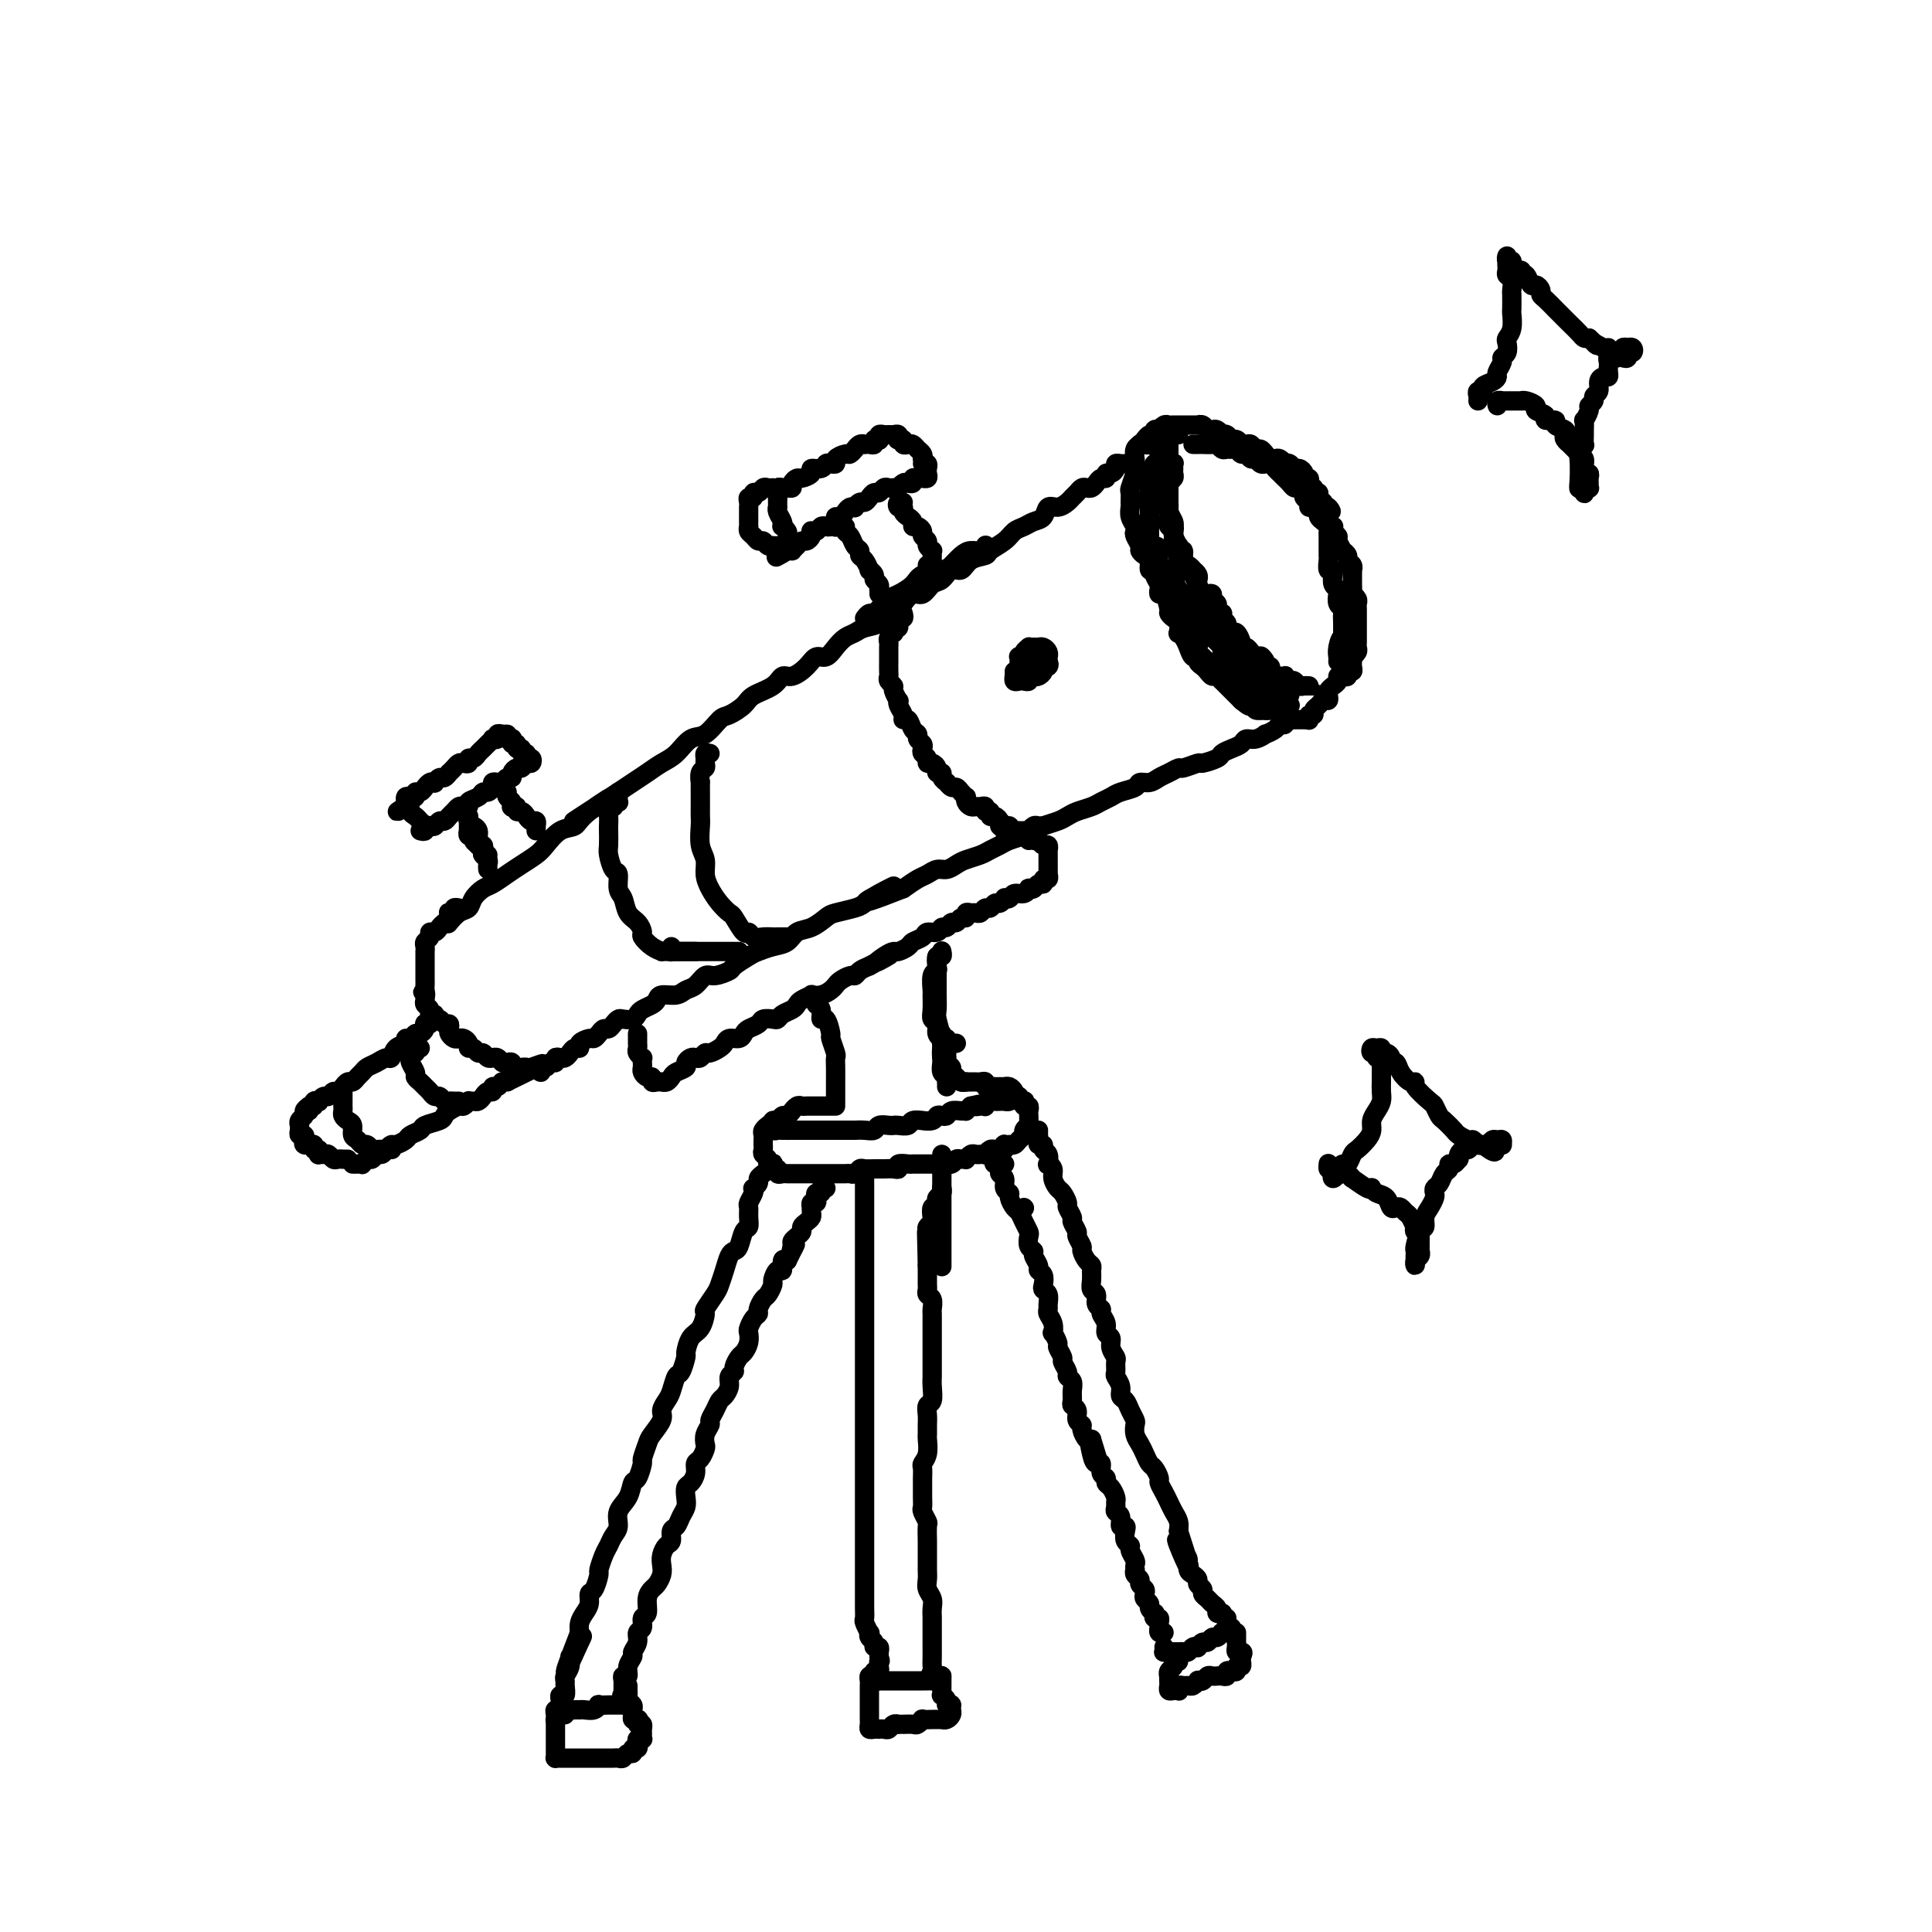 <svg viewBox='0 0 400 400' version='1.1' xmlns='http://www.w3.org/2000/svg' xmlns:xlink='http://www.w3.org/1999/xlink'><g fill='none' stroke='rgb(0,0,0)' stroke-width='4' stroke-linecap='round' stroke-linejoin='round'><path d='M236,92c0.342,-0.301 0.684,-0.603 1,-1c0.316,-0.397 0.606,-0.890 1,-1c0.394,-0.110 0.893,0.163 1,0c0.107,-0.163 -0.179,-0.762 0,-1c0.179,-0.238 0.821,-0.116 1,0c0.179,0.116 -0.106,0.227 0,0c0.106,-0.227 0.602,-0.793 1,-1c0.398,-0.207 0.698,-0.055 1,0c0.302,0.055 0.606,0.015 1,0c0.394,-0.015 0.879,-0.004 1,0c0.121,0.004 -0.121,0.001 0,0c0.121,-0.001 0.606,0.000 1,0c0.394,-0.000 0.697,-0.001 1,0c0.303,0.001 0.606,0.004 1,0c0.394,-0.004 0.879,-0.015 1,0c0.121,0.015 -0.123,0.056 0,0c0.123,-0.056 0.611,-0.207 1,0c0.389,0.207 0.678,0.774 1,1c0.322,0.226 0.678,0.112 1,0c0.322,-0.112 0.611,-0.222 1,0c0.389,0.222 0.877,0.776 1,1c0.123,0.224 -0.121,0.116 0,0c0.121,-0.116 0.606,-0.241 1,0c0.394,0.241 0.697,0.850 1,1c0.303,0.150 0.606,-0.157 1,0c0.394,0.157 0.879,0.778 1,1c0.121,0.222 -0.123,0.044 0,0c0.123,-0.044 0.611,0.045 1,0c0.389,-0.045 0.678,-0.223 1,0c0.322,0.223 0.678,0.848 1,1c0.322,0.152 0.611,-0.169 1,0c0.389,0.169 0.877,0.829 1,1c0.123,0.171 -0.121,-0.147 0,0c0.121,0.147 0.606,0.758 1,1c0.394,0.242 0.697,0.116 1,0c0.303,-0.116 0.606,-0.223 1,0c0.394,0.223 0.879,0.777 1,1c0.121,0.223 -0.121,0.115 0,0c0.121,-0.115 0.606,-0.237 1,0c0.394,0.237 0.698,0.833 1,1c0.302,0.167 0.603,-0.096 1,0c0.397,0.096 0.890,0.552 1,1c0.110,0.448 -0.163,0.890 0,1c0.163,0.110 0.760,-0.110 1,0c0.240,0.110 0.121,0.550 0,1c-0.121,0.450 -0.244,0.908 0,1c0.244,0.092 0.854,-0.183 1,0c0.146,0.183 -0.171,0.822 0,1c0.171,0.178 0.829,-0.107 1,0c0.171,0.107 -0.146,0.606 0,1c0.146,0.394 0.756,0.684 1,1c0.244,0.316 0.122,0.658 0,1'/><path d='M274,105c2.548,1.964 1.419,0.372 1,0c-0.419,-0.372 -0.126,0.474 0,1c0.126,0.526 0.085,0.732 0,1c-0.085,0.268 -0.215,0.597 0,1c0.215,0.403 0.774,0.880 1,1c0.226,0.120 0.117,-0.118 0,0c-0.117,0.118 -0.243,0.591 0,1c0.243,0.409 0.854,0.754 1,1c0.146,0.246 -0.172,0.395 0,1c0.172,0.605 0.834,1.667 1,2c0.166,0.333 -0.166,-0.065 0,0c0.166,0.065 0.829,0.591 1,1c0.171,0.409 -0.150,0.701 0,1c0.150,0.299 0.772,0.605 1,1c0.228,0.395 0.061,0.878 0,1c-0.061,0.122 -0.016,-0.117 0,0c0.016,0.117 0.003,0.591 0,1c-0.003,0.409 0.003,0.754 0,1c-0.003,0.246 -0.015,0.395 0,1c0.015,0.605 0.057,1.668 0,2c-0.057,0.332 -0.211,-0.066 0,0c0.211,0.066 0.789,0.595 1,1c0.211,0.405 0.057,0.686 0,1c-0.057,0.314 -0.015,0.661 0,1c0.015,0.339 0.004,0.669 0,1c-0.004,0.331 -0.001,0.662 0,1c0.001,0.338 0.000,0.682 0,1c-0.000,0.318 0.000,0.610 0,1c-0.000,0.390 -0.000,0.878 0,1c0.000,0.122 0.001,-0.122 0,0c-0.001,0.122 -0.004,0.611 0,1c0.004,0.389 0.015,0.677 0,1c-0.015,0.323 -0.057,0.679 0,1c0.057,0.321 0.211,0.607 0,1c-0.211,0.393 -0.789,0.893 -1,1c-0.211,0.107 -0.055,-0.177 0,0c0.055,0.177 0.011,0.817 0,1c-0.011,0.183 0.012,-0.091 0,0c-0.012,0.091 -0.058,0.546 0,1c0.058,0.454 0.222,0.905 0,1c-0.222,0.095 -0.829,-0.168 -1,0c-0.171,0.168 0.095,0.766 0,1c-0.095,0.234 -0.551,0.104 -1,0c-0.449,-0.104 -0.891,-0.183 -1,0c-0.109,0.183 0.115,0.627 0,1c-0.115,0.373 -0.570,0.673 -1,1c-0.430,0.327 -0.836,0.679 -1,1c-0.164,0.321 -0.086,0.611 0,1c0.086,0.389 0.182,0.879 0,1c-0.182,0.121 -0.641,-0.126 -1,0c-0.359,0.126 -0.618,0.626 -1,1c-0.382,0.374 -0.887,0.622 -1,1c-0.113,0.378 0.166,0.886 0,1c-0.166,0.114 -0.776,-0.165 -1,0c-0.224,0.165 -0.060,0.775 0,1c0.060,0.225 0.017,0.064 0,0c-0.017,-0.064 -0.009,-0.032 0,0'/><path d='M233,96c-0.304,0.022 -0.607,0.043 -1,0c-0.393,-0.043 -0.875,-0.151 -1,0c-0.125,0.151 0.107,0.562 0,1c-0.107,0.438 -0.553,0.905 -1,1c-0.447,0.095 -0.893,-0.181 -1,0c-0.107,0.181 0.126,0.819 0,1c-0.126,0.181 -0.611,-0.096 -1,0c-0.389,0.096 -0.681,0.565 -1,1c-0.319,0.435 -0.663,0.838 -1,1c-0.337,0.162 -0.667,0.085 -1,0c-0.333,-0.085 -0.669,-0.176 -1,0c-0.331,0.176 -0.656,0.620 -1,1c-0.344,0.380 -0.707,0.697 -1,1c-0.293,0.303 -0.515,0.592 -1,1c-0.485,0.408 -1.232,0.936 -2,1c-0.768,0.064 -1.557,-0.334 -2,0c-0.443,0.334 -0.540,1.402 -1,2c-0.460,0.598 -1.283,0.727 -2,1c-0.717,0.273 -1.328,0.689 -2,1c-0.672,0.311 -1.405,0.516 -2,1c-0.595,0.484 -1.051,1.248 -2,2c-0.949,0.752 -2.390,1.492 -3,2c-0.610,0.508 -0.390,0.784 -1,1c-0.610,0.216 -2.050,0.371 -3,1c-0.950,0.629 -1.409,1.732 -2,2c-0.591,0.268 -1.313,-0.298 -2,0c-0.687,0.298 -1.340,1.460 -2,2c-0.660,0.540 -1.326,0.460 -2,1c-0.674,0.540 -1.354,1.702 -2,2c-0.646,0.298 -1.256,-0.267 -2,0c-0.744,0.267 -1.621,1.367 -2,2c-0.379,0.633 -0.262,0.800 -1,1c-0.738,0.200 -2.333,0.434 -3,1c-0.667,0.566 -0.405,1.463 -1,2c-0.595,0.537 -2.046,0.712 -3,1c-0.954,0.288 -1.411,0.689 -2,1c-0.589,0.311 -1.312,0.534 -2,1c-0.688,0.466 -1.343,1.177 -2,2c-0.657,0.823 -1.317,1.760 -2,2c-0.683,0.240 -1.388,-0.217 -2,0c-0.612,0.217 -1.130,1.108 -2,2c-0.870,0.892 -2.091,1.786 -3,2c-0.909,0.214 -1.507,-0.251 -2,0c-0.493,0.251 -0.879,1.217 -2,2c-1.121,0.783 -2.975,1.384 -4,2c-1.025,0.616 -1.222,1.248 -2,2c-0.778,0.752 -2.137,1.623 -3,2c-0.863,0.377 -1.231,0.261 -2,1c-0.769,0.739 -1.938,2.333 -3,3c-1.062,0.667 -2.017,0.405 -3,1c-0.983,0.595 -1.996,2.046 -3,3c-1.004,0.954 -2.001,1.410 -3,2c-0.999,0.590 -2.000,1.313 -3,2c-1.000,0.687 -2.000,1.339 -3,2c-1.000,0.661 -2.000,1.330 -3,2'/><path d='M128,164c-16.780,10.899 -6.229,4.145 -3,2c3.229,-2.145 -0.863,0.317 -3,2c-2.137,1.683 -2.319,2.586 -3,3c-0.681,0.414 -1.862,0.337 -3,1c-1.138,0.663 -2.234,2.065 -3,3c-0.766,0.935 -1.202,1.401 -2,2c-0.798,0.599 -1.958,1.329 -3,2c-1.042,0.671 -1.966,1.283 -3,2c-1.034,0.717 -2.177,1.539 -3,2c-0.823,0.461 -1.324,0.562 -2,1c-0.676,0.438 -1.526,1.214 -2,2c-0.474,0.786 -0.570,1.582 -1,2c-0.430,0.418 -1.193,0.459 -2,1c-0.807,0.541 -1.659,1.583 -2,2c-0.341,0.417 -0.170,0.208 0,0'/><path d='M271,149c-0.334,-0.001 -0.668,-0.001 -1,0c-0.332,0.001 -0.662,0.004 -1,0c-0.338,-0.004 -0.682,-0.016 -1,0c-0.318,0.016 -0.609,0.060 -1,0c-0.391,-0.060 -0.883,-0.222 -1,0c-0.117,0.222 0.142,0.829 0,1c-0.142,0.171 -0.685,-0.094 -1,0c-0.315,0.094 -0.403,0.546 -1,1c-0.597,0.454 -1.703,0.909 -2,1c-0.297,0.091 0.216,-0.183 0,0c-0.216,0.183 -1.161,0.823 -2,1c-0.839,0.177 -1.570,-0.107 -2,0c-0.430,0.107 -0.557,0.607 -1,1c-0.443,0.393 -1.202,0.679 -2,1c-0.798,0.321 -1.636,0.679 -2,1c-0.364,0.321 -0.254,0.607 -1,1c-0.746,0.393 -2.350,0.893 -3,1c-0.650,0.107 -0.348,-0.179 -1,0c-0.652,0.179 -2.257,0.822 -3,1c-0.743,0.178 -0.623,-0.111 -1,0c-0.377,0.111 -1.251,0.621 -2,1c-0.749,0.379 -1.373,0.626 -2,1c-0.627,0.374 -1.256,0.874 -2,1c-0.744,0.126 -1.603,-0.121 -2,0c-0.397,0.121 -0.332,0.610 -1,1c-0.668,0.390 -2.069,0.682 -3,1c-0.931,0.318 -1.390,0.663 -2,1c-0.610,0.337 -1.370,0.668 -2,1c-0.630,0.332 -1.131,0.666 -2,1c-0.869,0.334 -2.106,0.667 -3,1c-0.894,0.333 -1.446,0.667 -2,1c-0.554,0.333 -1.111,0.667 -2,1c-0.889,0.333 -2.111,0.667 -3,1c-0.889,0.333 -1.446,0.667 -2,1c-0.554,0.333 -1.106,0.667 -2,1c-0.894,0.333 -2.130,0.667 -3,1c-0.870,0.333 -1.374,0.666 -2,1c-0.626,0.334 -1.375,0.668 -2,1c-0.625,0.332 -1.126,0.663 -2,1c-0.874,0.337 -2.121,0.682 -3,1c-0.879,0.318 -1.389,0.609 -2,1c-0.611,0.391 -1.321,0.881 -2,1c-0.679,0.119 -1.326,-0.133 -2,0c-0.674,0.133 -1.374,0.651 -2,1c-0.626,0.349 -1.179,0.528 -2,1c-0.821,0.472 -1.911,1.236 -3,2'/><path d='M187,184c-13.597,5.383 -5.590,1.341 -3,0c2.590,-1.341 -0.236,0.021 -2,1c-1.764,0.979 -2.467,1.576 -3,2c-0.533,0.424 -0.895,0.676 -2,1c-1.105,0.324 -2.953,0.721 -4,1c-1.047,0.279 -1.294,0.442 -2,1c-0.706,0.558 -1.870,1.512 -3,2c-1.130,0.488 -2.227,0.511 -3,1c-0.773,0.489 -1.223,1.444 -2,2c-0.777,0.556 -1.880,0.712 -3,1c-1.120,0.288 -2.257,0.708 -3,1c-0.743,0.292 -1.091,0.455 -2,1c-0.909,0.545 -2.379,1.473 -3,2c-0.621,0.527 -0.393,0.652 -1,1c-0.607,0.348 -2.048,0.920 -3,1c-0.952,0.080 -1.414,-0.333 -2,0c-0.586,0.333 -1.295,1.413 -2,2c-0.705,0.587 -1.406,0.682 -2,1c-0.594,0.318 -1.080,0.859 -2,1c-0.920,0.141 -2.274,-0.117 -3,0c-0.726,0.117 -0.823,0.609 -1,1c-0.177,0.391 -0.432,0.679 -1,1c-0.568,0.321 -1.447,0.674 -2,1c-0.553,0.326 -0.778,0.626 -1,1c-0.222,0.374 -0.441,0.822 -1,1c-0.559,0.178 -1.459,0.085 -2,0c-0.541,-0.085 -0.722,-0.164 -1,0c-0.278,0.164 -0.652,0.570 -1,1c-0.348,0.430 -0.669,0.885 -1,1c-0.331,0.115 -0.671,-0.110 -1,0c-0.329,0.110 -0.648,0.555 -1,1c-0.352,0.445 -0.738,0.889 -1,1c-0.262,0.111 -0.399,-0.111 -1,0c-0.601,0.111 -1.667,0.555 -2,1c-0.333,0.445 0.066,0.890 0,1c-0.066,0.110 -0.596,-0.115 -1,0c-0.404,0.115 -0.682,0.571 -1,1c-0.318,0.429 -0.677,0.832 -1,1c-0.323,0.168 -0.611,0.102 -1,0c-0.389,-0.102 -0.879,-0.239 -1,0c-0.121,0.239 0.126,0.853 0,1c-0.126,0.147 -0.625,-0.173 -1,0c-0.375,0.173 -0.626,0.840 -1,1c-0.374,0.160 -0.870,-0.188 -1,0c-0.130,0.188 0.106,0.911 0,1c-0.106,0.089 -0.553,-0.455 -1,-1'/><path d='M111,221c-11.709,5.724 -2.983,1.534 0,0c2.983,-1.534 0.221,-0.411 -1,0c-1.221,0.411 -0.902,0.111 -1,0c-0.098,-0.111 -0.614,-0.033 -1,0c-0.386,0.033 -0.642,0.023 -1,0c-0.358,-0.023 -0.817,-0.058 -1,0c-0.183,0.058 -0.090,0.208 0,0c0.090,-0.208 0.178,-0.774 0,-1c-0.178,-0.226 -0.622,-0.113 -1,0c-0.378,0.113 -0.689,0.226 -1,0c-0.311,-0.226 -0.622,-0.792 -1,-1c-0.378,-0.208 -0.822,-0.060 -1,0c-0.178,0.060 -0.089,0.031 0,0c0.089,-0.031 0.179,-0.065 0,0c-0.179,0.065 -0.626,0.228 -1,0c-0.374,-0.228 -0.674,-0.849 -1,-1c-0.326,-0.151 -0.679,0.166 -1,0c-0.321,-0.166 -0.611,-0.815 -1,-1c-0.389,-0.185 -0.878,0.095 -1,0c-0.122,-0.095 0.121,-0.564 0,-1c-0.121,-0.436 -0.607,-0.837 -1,-1c-0.393,-0.163 -0.693,-0.086 -1,0c-0.307,0.086 -0.621,0.182 -1,0c-0.379,-0.182 -0.822,-0.641 -1,-1c-0.178,-0.359 -0.090,-0.617 0,-1c0.090,-0.383 0.183,-0.891 0,-1c-0.183,-0.109 -0.642,0.182 -1,0c-0.358,-0.182 -0.617,-0.836 -1,-1c-0.383,-0.164 -0.891,0.163 -1,0c-0.109,-0.163 0.181,-0.817 0,-1c-0.181,-0.183 -0.833,0.106 -1,0c-0.167,-0.106 0.151,-0.606 0,-1c-0.151,-0.394 -0.771,-0.683 -1,-1c-0.229,-0.317 -0.065,-0.662 0,-1c0.065,-0.338 0.033,-0.669 0,-1'/><path d='M88,206c-0.928,-1.345 -0.249,-0.207 0,0c0.249,0.207 0.067,-0.518 0,-1c-0.067,-0.482 -0.018,-0.721 0,-1c0.018,-0.279 0.005,-0.600 0,-1c-0.005,-0.400 -0.001,-0.881 0,-1c0.001,-0.119 0.000,0.123 0,0c-0.000,-0.123 -0.000,-0.611 0,-1c0.000,-0.389 -0.000,-0.678 0,-1c0.000,-0.322 0.000,-0.678 0,-1c-0.000,-0.322 -0.001,-0.611 0,-1c0.001,-0.389 0.004,-0.877 0,-1c-0.004,-0.123 -0.016,0.121 0,0c0.016,-0.121 0.060,-0.606 0,-1c-0.060,-0.394 -0.223,-0.697 0,-1c0.223,-0.303 0.833,-0.606 1,-1c0.167,-0.394 -0.109,-0.879 0,-1c0.109,-0.121 0.604,0.122 1,0c0.396,-0.122 0.693,-0.607 1,-1c0.307,-0.393 0.622,-0.693 1,-1c0.378,-0.307 0.818,-0.622 1,-1c0.182,-0.378 0.105,-0.819 0,-1c-0.105,-0.181 -0.238,-0.101 0,0c0.238,0.101 0.847,0.223 1,0c0.153,-0.223 -0.151,-0.791 0,-1c0.151,-0.209 0.757,-0.060 1,0c0.243,0.060 0.121,0.030 0,0'/><path d='M89,212c-0.416,0.022 -0.833,0.043 -1,0c-0.167,-0.043 -0.086,-0.151 0,0c0.086,0.151 0.176,0.561 0,1c-0.176,0.439 -0.620,0.905 -1,1c-0.380,0.095 -0.697,-0.183 -1,0c-0.303,0.183 -0.592,0.827 -1,1c-0.408,0.173 -0.935,-0.126 -1,0c-0.065,0.126 0.331,0.678 0,1c-0.331,0.322 -1.388,0.415 -2,1c-0.612,0.585 -0.780,1.662 -1,2c-0.220,0.338 -0.493,-0.065 -1,0c-0.507,0.065 -1.249,0.596 -2,1c-0.751,0.404 -1.510,0.682 -2,1c-0.490,0.318 -0.710,0.678 -1,1c-0.290,0.322 -0.651,0.607 -1,1c-0.349,0.393 -0.685,0.894 -1,1c-0.315,0.106 -0.609,-0.183 -1,0c-0.391,0.183 -0.878,0.838 -1,1c-0.122,0.162 0.122,-0.168 0,0c-0.122,0.168 -0.611,0.833 -1,1c-0.389,0.167 -0.677,-0.165 -1,0c-0.323,0.165 -0.679,0.828 -1,1c-0.321,0.172 -0.607,-0.146 -1,0c-0.393,0.146 -0.894,0.756 -1,1c-0.106,0.244 0.182,0.122 0,0c-0.182,-0.122 -0.833,-0.243 -1,0c-0.167,0.243 0.151,0.849 0,1c-0.151,0.151 -0.771,-0.152 -1,0c-0.229,0.152 -0.065,0.758 0,1c0.065,0.242 0.033,0.121 0,0'/><path d='M64,229c-0.453,0.331 -0.906,0.662 -1,1c-0.094,0.338 0.171,0.682 0,1c-0.171,0.318 -0.779,0.611 -1,1c-0.221,0.389 -0.056,0.874 0,1c0.056,0.126 0.001,-0.107 0,0c-0.001,0.107 0.051,0.554 0,1c-0.051,0.446 -0.206,0.890 0,1c0.206,0.110 0.772,-0.114 1,0c0.228,0.114 0.118,0.565 0,1c-0.118,0.435 -0.243,0.853 0,1c0.243,0.147 0.853,0.024 1,0c0.147,-0.024 -0.171,0.050 0,0c0.171,-0.050 0.830,-0.224 1,0c0.170,0.224 -0.148,0.845 0,1c0.148,0.155 0.760,-0.156 1,0c0.240,0.156 0.106,0.778 0,1c-0.106,0.222 -0.183,0.046 0,0c0.183,-0.046 0.628,0.040 1,0c0.372,-0.040 0.673,-0.207 1,0c0.327,0.207 0.680,0.788 1,1c0.320,0.212 0.608,0.057 1,0c0.392,-0.057 0.889,-0.015 1,0c0.111,0.015 -0.162,0.004 0,0c0.162,-0.004 0.761,-0.001 1,0c0.239,0.001 0.120,0.001 0,0'/><path d='M73,241c0.303,0.009 0.606,0.017 1,0c0.394,-0.017 0.879,-0.061 1,0c0.121,0.061 -0.122,0.227 0,0c0.122,-0.227 0.610,-0.848 1,-1c0.390,-0.152 0.682,0.166 1,0c0.318,-0.166 0.661,-0.814 1,-1c0.339,-0.186 0.672,0.091 1,0c0.328,-0.091 0.650,-0.549 1,-1c0.350,-0.451 0.728,-0.894 1,-1c0.272,-0.106 0.438,0.126 1,0c0.562,-0.126 1.520,-0.611 2,-1c0.480,-0.389 0.482,-0.682 1,-1c0.518,-0.318 1.552,-0.662 2,-1c0.448,-0.338 0.309,-0.669 1,-1c0.691,-0.331 2.212,-0.662 3,-1c0.788,-0.338 0.842,-0.683 1,-1c0.158,-0.317 0.420,-0.607 1,-1c0.580,-0.393 1.479,-0.890 2,-1c0.521,-0.110 0.664,0.167 1,0c0.336,-0.167 0.864,-0.780 1,-1c0.136,-0.220 -0.118,-0.049 0,0c0.118,0.049 0.610,-0.024 1,0c0.390,0.024 0.678,0.146 1,0c0.322,-0.146 0.678,-0.560 1,-1c0.322,-0.440 0.611,-0.906 1,-1c0.389,-0.094 0.878,0.185 1,0c0.122,-0.185 -0.124,-0.834 0,-1c0.124,-0.166 0.618,0.152 1,0c0.382,-0.152 0.652,-0.773 1,-1c0.348,-0.227 0.773,-0.061 1,0c0.227,0.061 0.257,0.016 0,0c-0.257,-0.016 -0.800,-0.004 -1,0c-0.200,0.004 -0.057,0.001 0,0c0.057,-0.001 0.029,-0.001 0,0'/><path d='M71,226c-0.000,0.455 -0.000,0.909 0,1c0.000,0.091 0.000,-0.183 0,0c-0.000,0.183 -0.001,0.822 0,1c0.001,0.178 0.003,-0.107 0,0c-0.003,0.107 -0.011,0.605 0,1c0.011,0.395 0.041,0.687 0,1c-0.041,0.313 -0.152,0.647 0,1c0.152,0.353 0.565,0.726 1,1c0.435,0.274 0.890,0.451 1,1c0.110,0.549 -0.125,1.471 0,2c0.125,0.529 0.610,0.663 1,1c0.390,0.337 0.687,0.875 1,1c0.313,0.125 0.643,-0.163 1,0c0.357,0.163 0.740,0.776 1,1c0.260,0.224 0.396,0.060 1,0c0.604,-0.060 1.677,-0.016 2,0c0.323,0.016 -0.105,0.004 0,0c0.105,-0.004 0.744,-0.001 1,0c0.256,0.001 0.128,0.001 0,0'/><path d='M87,217c-0.453,-0.122 -0.906,-0.243 -1,0c-0.094,0.243 0.170,0.852 0,1c-0.170,0.148 -0.774,-0.164 -1,0c-0.226,0.164 -0.076,0.803 0,1c0.076,0.197 0.076,-0.049 0,0c-0.076,0.049 -0.228,0.395 0,1c0.228,0.605 0.834,1.471 1,2c0.166,0.529 -0.110,0.720 0,1c0.110,0.280 0.607,0.648 1,1c0.393,0.352 0.683,0.686 1,1c0.317,0.314 0.662,0.606 1,1c0.338,0.394 0.668,0.890 1,1c0.332,0.110 0.667,-0.167 1,0c0.333,0.167 0.664,0.777 1,1c0.336,0.223 0.678,0.060 1,0c0.322,-0.060 0.625,-0.016 1,0c0.375,0.016 0.821,0.005 1,0c0.179,-0.005 0.089,-0.002 0,0'/><path d='M128,165c-0.030,0.414 -0.060,0.828 0,1c0.060,0.172 0.208,0.102 0,0c-0.208,-0.102 -0.774,-0.236 -1,0c-0.226,0.236 -0.113,0.841 0,1c0.113,0.159 0.226,-0.128 0,0c-0.226,0.128 -0.793,0.671 -1,1c-0.207,0.329 -0.056,0.443 0,1c0.056,0.557 0.018,1.558 0,2c-0.018,0.442 -0.015,0.326 0,1c0.015,0.674 0.042,2.138 0,3c-0.042,0.862 -0.152,1.122 0,2c0.152,0.878 0.564,2.375 1,3c0.436,0.625 0.894,0.380 1,1c0.106,0.620 -0.139,2.107 0,3c0.139,0.893 0.663,1.194 1,2c0.337,0.806 0.488,2.117 1,3c0.512,0.883 1.385,1.336 2,2c0.615,0.664 0.973,1.537 1,2c0.027,0.463 -0.275,0.516 0,1c0.275,0.484 1.128,1.398 2,2c0.872,0.602 1.763,0.893 2,1c0.237,0.107 -0.182,0.029 0,0c0.182,-0.029 0.963,-0.008 2,0c1.037,0.008 2.329,0.002 3,0c0.671,-0.002 0.719,-0.001 1,0c0.281,0.001 0.795,0.000 1,0c0.205,-0.000 0.103,-0.000 0,0'/><path d='M147,156c-0.425,-0.090 -0.850,-0.180 -1,0c-0.150,0.180 -0.026,0.631 0,1c0.026,0.369 -0.046,0.657 0,1c0.046,0.343 0.208,0.743 0,1c-0.208,0.257 -0.788,0.372 -1,1c-0.212,0.628 -0.057,1.768 0,2c0.057,0.232 0.016,-0.445 0,0c-0.016,0.445 -0.005,2.013 0,3c0.005,0.987 0.005,1.394 0,2c-0.005,0.606 -0.016,1.411 0,2c0.016,0.589 0.059,0.962 0,2c-0.059,1.038 -0.220,2.743 0,4c0.220,1.257 0.823,2.067 1,3c0.177,0.933 -0.070,1.988 0,3c0.070,1.012 0.456,1.982 1,3c0.544,1.018 1.245,2.086 2,3c0.755,0.914 1.564,1.674 2,2c0.436,0.326 0.501,0.217 1,1c0.499,0.783 1.433,2.459 2,3c0.567,0.541 0.767,-0.051 1,0c0.233,0.051 0.501,0.746 1,1c0.499,0.254 1.230,0.068 2,0c0.770,-0.068 1.577,-0.018 2,0c0.423,0.018 0.460,0.005 1,0c0.540,-0.005 1.583,-0.001 2,0c0.417,0.001 0.209,0.001 0,0'/><path d='M241,91c0.113,0.446 0.226,0.893 0,1c-0.226,0.107 -0.792,-0.125 -1,0c-0.208,0.125 -0.060,0.607 0,1c0.060,0.393 0.030,0.697 0,1c-0.030,0.303 -0.060,0.606 0,1c0.060,0.394 0.208,0.879 0,1c-0.208,0.121 -0.774,-0.123 -1,0c-0.226,0.123 -0.113,0.611 0,1c0.113,0.389 0.226,0.678 0,1c-0.226,0.322 -0.793,0.678 -1,1c-0.207,0.322 -0.056,0.611 0,1c0.056,0.389 0.015,0.878 0,1c-0.015,0.122 -0.004,-0.122 0,0c0.004,0.122 0.001,0.610 0,1c-0.001,0.390 -0.000,0.682 0,1c0.000,0.318 0.000,0.663 0,1c-0.000,0.337 -0.000,0.668 0,1c0.000,0.332 0.000,0.665 0,1c-0.000,0.335 -0.000,0.671 0,1c0.000,0.329 0.000,0.651 0,1c-0.000,0.349 -0.000,0.723 0,1c0.000,0.277 0.000,0.455 0,1c-0.000,0.545 -0.001,1.455 0,2c0.001,0.545 0.004,0.723 0,1c-0.004,0.277 -0.015,0.653 0,1c0.015,0.347 0.056,0.667 0,1c-0.056,0.333 -0.207,0.681 0,1c0.207,0.319 0.774,0.610 1,1c0.226,0.390 0.112,0.878 0,1c-0.112,0.122 -0.224,-0.122 0,0c0.224,0.122 0.782,0.611 1,1c0.218,0.389 0.096,0.678 0,1c-0.096,0.322 -0.167,0.678 0,1c0.167,0.322 0.570,0.611 1,1c0.430,0.389 0.886,0.878 1,1c0.114,0.122 -0.114,-0.122 0,0c0.114,0.122 0.570,0.610 1,1c0.430,0.390 0.832,0.682 1,1c0.168,0.318 0.100,0.662 0,1c-0.100,0.338 -0.233,0.669 0,1c0.233,0.331 0.832,0.661 1,1c0.168,0.339 -0.095,0.686 0,1c0.095,0.314 0.548,0.595 1,1c0.452,0.405 0.905,0.934 1,1c0.095,0.066 -0.167,-0.332 0,0c0.167,0.332 0.762,1.395 1,2c0.238,0.605 0.119,0.753 0,1c-0.119,0.247 -0.238,0.592 0,1c0.238,0.408 0.833,0.879 1,1c0.167,0.121 -0.095,-0.108 0,0c0.095,0.108 0.548,0.554 1,1'/><path d='M250,137c2.039,3.641 1.138,1.745 1,1c-0.138,-0.745 0.488,-0.339 1,0c0.512,0.339 0.912,0.612 1,1c0.088,0.388 -0.135,0.892 0,1c0.135,0.108 0.629,-0.178 1,0c0.371,0.178 0.620,0.821 1,1c0.380,0.179 0.890,-0.106 1,0c0.110,0.106 -0.182,0.603 0,1c0.182,0.397 0.837,0.694 1,1c0.163,0.306 -0.167,0.622 0,1c0.167,0.378 0.833,0.819 1,1c0.167,0.181 -0.163,0.101 0,0c0.163,-0.101 0.818,-0.224 1,0c0.182,0.224 -0.110,0.796 0,1c0.110,0.204 0.621,0.041 1,0c0.379,-0.041 0.626,0.042 1,0c0.374,-0.042 0.873,-0.207 1,0c0.127,0.207 -0.120,0.787 0,1c0.120,0.213 0.607,0.061 1,0c0.393,-0.061 0.693,-0.030 1,0c0.307,0.030 0.622,0.061 1,0c0.378,-0.061 0.820,-0.212 1,0c0.180,0.212 0.100,0.789 0,1c-0.100,0.211 -0.219,0.057 0,0c0.219,-0.057 0.777,-0.016 1,0c0.223,0.016 0.112,0.008 0,0'/><path d='M244,90c-0.309,0.022 -0.619,0.044 -1,0c-0.381,-0.044 -0.834,-0.153 -1,0c-0.166,0.153 -0.044,0.569 0,1c0.044,0.431 0.012,0.876 0,1c-0.012,0.124 -0.003,-0.073 0,0c0.003,0.073 0.001,0.418 0,1c-0.001,0.582 -0.000,1.402 0,2c0.000,0.598 0.000,0.972 0,1c-0.000,0.028 0.000,-0.292 0,0c-0.000,0.292 -0.000,1.195 0,2c0.000,0.805 0.000,1.511 0,2c-0.000,0.489 -0.001,0.760 0,1c0.001,0.240 0.004,0.449 0,1c-0.004,0.551 -0.015,1.443 0,2c0.015,0.557 0.057,0.779 0,1c-0.057,0.221 -0.211,0.439 0,1c0.211,0.561 0.788,1.463 1,2c0.212,0.537 0.061,0.709 0,1c-0.061,0.291 -0.030,0.703 0,1c0.030,0.297 0.060,0.480 0,1c-0.060,0.520 -0.208,1.377 0,2c0.208,0.623 0.773,1.012 1,1c0.227,-0.012 0.116,-0.423 0,0c-0.116,0.423 -0.239,1.682 0,2c0.239,0.318 0.838,-0.304 1,0c0.162,0.304 -0.114,1.535 0,2c0.114,0.465 0.618,0.165 1,0c0.382,-0.165 0.641,-0.194 1,0c0.359,0.194 0.817,0.613 1,1c0.183,0.387 0.092,0.744 0,1c-0.092,0.256 -0.183,0.411 0,1c0.183,0.589 0.642,1.611 1,2c0.358,0.389 0.617,0.145 1,0c0.383,-0.145 0.891,-0.193 1,0c0.109,0.193 -0.181,0.625 0,1c0.181,0.375 0.832,0.692 1,1c0.168,0.308 -0.147,0.607 0,1c0.147,0.393 0.757,0.878 1,1c0.243,0.122 0.121,-0.121 0,0c-0.121,0.121 -0.240,0.605 0,1c0.240,0.395 0.839,0.701 1,1c0.161,0.299 -0.115,0.592 0,1c0.115,0.408 0.622,0.932 1,1c0.378,0.068 0.626,-0.318 1,0c0.374,0.318 0.874,1.342 1,2c0.126,0.658 -0.121,0.950 0,1c0.121,0.050 0.609,-0.140 1,0c0.391,0.140 0.683,0.612 1,1c0.317,0.388 0.658,0.694 1,1'/><path d='M260,136c2.482,2.741 1.186,0.594 1,0c-0.186,-0.594 0.737,0.367 1,1c0.263,0.633 -0.136,0.940 0,1c0.136,0.060 0.806,-0.128 1,0c0.194,0.128 -0.088,0.570 0,1c0.088,0.430 0.546,0.846 1,1c0.454,0.154 0.906,0.045 1,0c0.094,-0.045 -0.168,-0.026 0,0c0.168,0.026 0.766,0.058 1,0c0.234,-0.058 0.104,-0.208 0,0c-0.104,0.208 -0.183,0.774 0,1c0.183,0.226 0.628,0.113 1,0c0.372,-0.113 0.673,-0.226 1,0c0.327,0.226 0.681,0.793 1,1c0.319,0.207 0.603,0.056 1,0c0.397,-0.056 0.906,-0.015 1,0c0.094,0.015 -0.226,0.004 0,0c0.226,-0.004 1.000,-0.001 1,0c-0.000,0.001 -0.774,0.001 -1,0c-0.226,-0.001 0.094,-0.004 0,0c-0.094,0.004 -0.604,0.015 -1,0c-0.396,-0.015 -0.680,-0.057 -1,0c-0.320,0.057 -0.678,0.211 -1,0c-0.322,-0.211 -0.610,-0.789 -1,-1c-0.390,-0.211 -0.883,-0.056 -1,0c-0.117,0.056 0.141,0.011 0,0c-0.141,-0.011 -0.682,0.011 -1,0c-0.318,-0.011 -0.414,-0.056 -1,0c-0.586,0.056 -1.663,0.212 -2,0c-0.337,-0.212 0.065,-0.793 0,-1c-0.065,-0.207 -0.596,-0.040 -1,0c-0.404,0.040 -0.682,-0.046 -1,0c-0.318,0.046 -0.678,0.223 -1,0c-0.322,-0.223 -0.607,-0.847 -1,-1c-0.393,-0.153 -0.894,0.166 -1,0c-0.106,-0.166 0.181,-0.815 0,-1c-0.181,-0.185 -0.832,0.095 -1,0c-0.168,-0.095 0.147,-0.564 0,-1c-0.147,-0.436 -0.756,-0.839 -1,-1c-0.244,-0.161 -0.122,-0.081 0,0'/><path d='M255,136c-2.563,-1.101 -1.472,-0.854 -1,-1c0.472,-0.146 0.324,-0.683 0,-1c-0.324,-0.317 -0.823,-0.412 -1,-1c-0.177,-0.588 -0.033,-1.668 0,-2c0.033,-0.332 -0.047,0.083 0,0c0.047,-0.083 0.220,-0.665 0,-1c-0.220,-0.335 -0.834,-0.422 -1,-1c-0.166,-0.578 0.114,-1.646 0,-2c-0.114,-0.354 -0.623,0.007 -1,0c-0.377,-0.007 -0.622,-0.382 -1,-1c-0.378,-0.618 -0.890,-1.479 -1,-2c-0.110,-0.521 0.181,-0.703 0,-1c-0.181,-0.297 -0.836,-0.710 -1,-1c-0.164,-0.290 0.162,-0.458 0,-1c-0.162,-0.542 -0.813,-1.460 -1,-2c-0.187,-0.540 0.090,-0.704 0,-1c-0.090,-0.296 -0.546,-0.725 -1,-1c-0.454,-0.275 -0.905,-0.398 -1,-1c-0.095,-0.602 0.167,-1.685 0,-2c-0.167,-0.315 -0.763,0.137 -1,0c-0.237,-0.137 -0.115,-0.864 0,-1c0.115,-0.136 0.223,0.319 0,0c-0.223,-0.319 -0.778,-1.411 -1,-2c-0.222,-0.589 -0.112,-0.673 0,-1c0.112,-0.327 0.226,-0.896 0,-1c-0.226,-0.104 -0.793,0.256 -1,0c-0.207,-0.256 -0.056,-1.128 0,-2c0.056,-0.872 0.015,-1.744 0,-2c-0.015,-0.256 -0.004,0.104 0,0c0.004,-0.104 -0.000,-0.672 0,-1c0.000,-0.328 0.004,-0.417 0,-1c-0.004,-0.583 -0.015,-1.662 0,-2c0.015,-0.338 0.057,0.064 0,0c-0.057,-0.064 -0.212,-0.595 0,-1c0.212,-0.405 0.790,-0.683 1,-1c0.210,-0.317 0.052,-0.672 0,-1c-0.052,-0.328 0.001,-0.628 0,-1c-0.001,-0.372 -0.056,-0.818 0,-1c0.056,-0.182 0.221,-0.102 0,0c-0.221,0.102 -0.830,0.227 -1,0c-0.170,-0.227 0.098,-0.807 0,-1c-0.098,-0.193 -0.562,-0.000 -1,0c-0.438,0.000 -0.848,-0.193 -1,0c-0.152,0.193 -0.045,0.772 0,1c0.045,0.228 0.027,0.106 0,0c-0.027,-0.106 -0.064,-0.197 0,0c0.064,0.197 0.227,0.681 0,1c-0.227,0.319 -0.846,0.472 -1,1c-0.154,0.528 0.155,1.429 0,2c-0.155,0.571 -0.774,0.810 -1,1c-0.226,0.190 -0.061,0.329 0,1c0.061,0.671 0.016,1.873 0,3c-0.016,1.127 -0.005,2.179 0,3c0.005,0.821 0.002,1.410 0,2'/><path d='M238,110c-0.461,2.985 0.387,2.949 1,3c0.613,0.051 0.990,0.189 1,1c0.010,0.811 -0.348,2.297 0,3c0.348,0.703 1.403,0.625 2,1c0.597,0.375 0.737,1.205 1,2c0.263,0.795 0.649,1.556 1,2c0.351,0.444 0.668,0.571 1,1c0.332,0.429 0.680,1.162 1,2c0.320,0.838 0.611,1.783 1,2c0.389,0.217 0.877,-0.294 1,0c0.123,0.294 -0.117,1.392 0,2c0.117,0.608 0.591,0.726 1,1c0.409,0.274 0.754,0.705 1,1c0.246,0.295 0.395,0.456 1,1c0.605,0.544 1.667,1.473 2,2c0.333,0.527 -0.065,0.652 0,1c0.065,0.348 0.591,0.921 1,1c0.409,0.079 0.702,-0.334 1,0c0.298,0.334 0.601,1.414 1,2c0.399,0.586 0.896,0.678 1,1c0.104,0.322 -0.183,0.874 0,1c0.183,0.126 0.837,-0.172 1,0c0.163,0.172 -0.164,0.816 0,1c0.164,0.184 0.818,-0.090 1,0c0.182,0.090 -0.110,0.546 0,1c0.110,0.454 0.621,0.906 1,1c0.379,0.094 0.626,-0.171 1,0c0.374,0.171 0.873,0.779 1,1c0.127,0.221 -0.120,0.055 0,0c0.120,-0.055 0.605,-0.000 1,0c0.395,0.000 0.698,-0.053 1,0c0.302,0.053 0.603,0.214 1,0c0.397,-0.214 0.891,-0.803 1,-1c0.109,-0.197 -0.167,-0.001 0,0c0.167,0.001 0.776,-0.192 1,0c0.224,0.192 0.064,0.769 0,1c-0.064,0.231 -0.032,0.115 0,0'/><path d='M237,92c0.390,0.105 0.780,0.210 1,0c0.220,-0.210 0.270,-0.736 0,-1c-0.270,-0.264 -0.861,-0.265 -1,0c-0.139,0.265 0.173,0.796 0,1c-0.173,0.204 -0.831,0.082 -1,0c-0.169,-0.082 0.151,-0.124 0,0c-0.151,0.124 -0.771,0.412 -1,1c-0.229,0.588 -0.065,1.475 0,2c0.065,0.525 0.032,0.689 0,1c-0.032,0.311 -0.061,0.770 0,1c0.061,0.230 0.213,0.232 0,1c-0.213,0.768 -0.790,2.303 -1,3c-0.210,0.697 -0.053,0.558 0,1c0.053,0.442 0.000,1.467 0,2c-0.000,0.533 0.051,0.576 0,1c-0.051,0.424 -0.206,1.231 0,2c0.206,0.769 0.772,1.501 1,2c0.228,0.499 0.116,0.764 0,1c-0.116,0.236 -0.237,0.443 0,1c0.237,0.557 0.833,1.463 1,2c0.167,0.537 -0.095,0.704 0,1c0.095,0.296 0.546,0.722 1,1c0.454,0.278 0.910,0.407 1,1c0.090,0.593 -0.186,1.650 0,2c0.186,0.350 0.834,-0.007 1,0c0.166,0.007 -0.149,0.377 0,1c0.149,0.623 0.762,1.498 1,2c0.238,0.502 0.102,0.631 0,1c-0.102,0.369 -0.168,0.978 0,1c0.168,0.022 0.571,-0.542 1,0c0.429,0.542 0.886,2.192 1,3c0.114,0.808 -0.114,0.776 0,1c0.114,0.224 0.569,0.703 1,1c0.431,0.297 0.836,0.411 1,1c0.164,0.589 0.085,1.654 0,2c-0.085,0.346 -0.176,-0.027 0,0c0.176,0.027 0.621,0.455 1,1c0.379,0.545 0.693,1.207 1,2c0.307,0.793 0.607,1.718 1,2c0.393,0.282 0.879,-0.078 1,0c0.121,0.078 -0.123,0.594 0,1c0.123,0.406 0.611,0.701 1,1c0.389,0.299 0.677,0.600 1,1c0.323,0.400 0.682,0.899 1,1c0.318,0.101 0.596,-0.194 1,0c0.404,0.194 0.935,0.879 1,1c0.065,0.121 -0.336,-0.321 0,0c0.336,0.321 1.410,1.406 2,2c0.590,0.594 0.697,0.698 1,1c0.303,0.302 0.801,0.800 1,1c0.199,0.200 0.100,0.100 0,0'/><path d='M257,145c1.930,1.635 1.755,1.223 2,1c0.245,-0.223 0.910,-0.256 1,0c0.090,0.256 -0.394,0.800 0,1c0.394,0.200 1.665,0.055 2,0c0.335,-0.055 -0.265,-0.018 0,0c0.265,0.018 1.395,0.019 2,0c0.605,-0.019 0.684,-0.058 1,0c0.316,0.058 0.868,0.211 1,0c0.132,-0.211 -0.157,-0.788 0,-1c0.157,-0.212 0.759,-0.061 1,0c0.241,0.061 0.120,0.030 0,0'/><path d='M182,123c0.009,-0.446 0.017,-0.893 0,-1c-0.017,-0.107 -0.061,0.125 0,0c0.061,-0.125 0.227,-0.606 0,-1c-0.227,-0.394 -0.848,-0.701 -1,-1c-0.152,-0.299 0.166,-0.591 0,-1c-0.166,-0.409 -0.814,-0.936 -1,-1c-0.186,-0.064 0.091,0.335 0,0c-0.091,-0.335 -0.549,-1.403 -1,-2c-0.451,-0.597 -0.895,-0.723 -1,-1c-0.105,-0.277 0.130,-0.705 0,-1c-0.130,-0.295 -0.626,-0.456 -1,-1c-0.374,-0.544 -0.626,-1.471 -1,-2c-0.374,-0.529 -0.871,-0.660 -1,-1c-0.129,-0.340 0.109,-0.889 0,-1c-0.109,-0.111 -0.565,0.218 -1,0c-0.435,-0.218 -0.848,-0.982 -1,-1c-0.152,-0.018 -0.043,0.709 0,1c0.043,0.291 0.022,0.145 0,0'/><path d='M192,117c0.423,0.091 0.847,0.183 1,0c0.153,-0.183 0.037,-0.640 0,-1c-0.037,-0.360 0.005,-0.621 0,-1c-0.005,-0.379 -0.058,-0.875 0,-1c0.058,-0.125 0.226,0.122 0,0c-0.226,-0.122 -0.848,-0.611 -1,-1c-0.152,-0.389 0.166,-0.678 0,-1c-0.166,-0.322 -0.814,-0.678 -1,-1c-0.186,-0.322 0.091,-0.611 0,-1c-0.091,-0.389 -0.550,-0.877 -1,-1c-0.450,-0.123 -0.890,0.121 -1,0c-0.110,-0.121 0.111,-0.606 0,-1c-0.111,-0.394 -0.552,-0.698 -1,-1c-0.448,-0.302 -0.901,-0.603 -1,-1c-0.099,-0.397 0.156,-0.891 0,-1c-0.156,-0.109 -0.722,0.167 -1,0c-0.278,-0.167 -0.267,-0.776 0,-1c0.267,-0.224 0.791,-0.064 1,0c0.209,0.064 0.105,0.032 0,0'/><path d='M161,103c0.025,-0.309 0.049,-0.618 0,-1c-0.049,-0.382 -0.172,-0.837 0,-1c0.172,-0.163 0.638,-0.034 1,0c0.362,0.034 0.620,-0.029 1,0c0.380,0.029 0.880,0.149 1,0c0.120,-0.149 -0.141,-0.566 0,-1c0.141,-0.434 0.686,-0.886 1,-1c0.314,-0.114 0.399,0.109 1,0c0.601,-0.109 1.719,-0.551 2,-1c0.281,-0.449 -0.274,-0.904 0,-1c0.274,-0.096 1.378,0.168 2,0c0.622,-0.168 0.762,-0.767 1,-1c0.238,-0.233 0.574,-0.100 1,0c0.426,0.100 0.941,0.166 1,0c0.059,-0.166 -0.339,-0.565 0,-1c0.339,-0.435 1.414,-0.905 2,-1c0.586,-0.095 0.683,0.185 1,0c0.317,-0.185 0.855,-0.834 1,-1c0.145,-0.166 -0.102,0.151 0,0c0.102,-0.151 0.553,-0.772 1,-1c0.447,-0.228 0.889,-0.065 1,0c0.111,0.065 -0.110,0.031 0,0c0.110,-0.031 0.552,-0.060 1,0c0.448,0.060 0.904,0.208 1,0c0.096,-0.208 -0.167,-0.774 0,-1c0.167,-0.226 0.766,-0.113 1,0c0.234,0.113 0.104,0.227 0,0c-0.104,-0.227 -0.182,-0.794 0,-1c0.182,-0.206 0.623,-0.052 1,0c0.377,0.052 0.688,-0.000 1,0c0.312,0.000 0.623,0.052 1,0c0.377,-0.052 0.818,-0.206 1,0c0.182,0.206 0.104,0.773 0,1c-0.104,0.227 -0.235,0.112 0,0c0.235,-0.112 0.836,-0.223 1,0c0.164,0.223 -0.110,0.781 0,1c0.110,0.219 0.604,0.100 1,0c0.396,-0.100 0.694,-0.181 1,0c0.306,0.181 0.621,0.626 1,1c0.379,0.374 0.823,0.678 1,1c0.177,0.322 0.089,0.661 0,1'/><path d='M191,95c1.254,0.996 0.388,0.988 0,1c-0.388,0.012 -0.299,0.046 0,0c0.299,-0.046 0.808,-0.170 1,0c0.192,0.170 0.066,0.634 0,1c-0.066,0.366 -0.073,0.634 0,1c0.073,0.366 0.226,0.829 0,1c-0.226,0.171 -0.830,0.050 -1,0c-0.170,-0.050 0.095,-0.027 0,0c-0.095,0.027 -0.550,0.059 -1,0c-0.450,-0.059 -0.895,-0.208 -1,0c-0.105,0.208 0.130,0.774 0,1c-0.130,0.226 -0.626,0.113 -1,0c-0.374,-0.113 -0.625,-0.226 -1,0c-0.375,0.226 -0.874,0.792 -1,1c-0.126,0.208 0.121,0.060 0,0c-0.121,-0.060 -0.610,-0.031 -1,0c-0.390,0.031 -0.682,0.064 -1,0c-0.318,-0.064 -0.663,-0.223 -1,0c-0.337,0.223 -0.667,0.829 -1,1c-0.333,0.171 -0.667,-0.094 -1,0c-0.333,0.094 -0.663,0.547 -1,1c-0.337,0.453 -0.682,0.905 -1,1c-0.318,0.095 -0.610,-0.168 -1,0c-0.390,0.168 -0.878,0.767 -1,1c-0.122,0.233 0.121,0.100 0,0c-0.121,-0.100 -0.606,-0.168 -1,0c-0.394,0.168 -0.697,0.570 -1,1c-0.303,0.430 -0.606,0.886 -1,1c-0.394,0.114 -0.879,-0.114 -1,0c-0.121,0.114 0.123,0.570 0,1c-0.123,0.430 -0.611,0.833 -1,1c-0.389,0.167 -0.679,0.096 -1,0c-0.321,-0.096 -0.674,-0.219 -1,0c-0.326,0.219 -0.626,0.781 -1,1c-0.374,0.219 -0.821,0.096 -1,0c-0.179,-0.096 -0.089,-0.167 0,0c0.089,0.167 0.178,0.570 0,1c-0.178,0.430 -0.621,0.886 -1,1c-0.379,0.114 -0.694,-0.113 -1,0c-0.306,0.113 -0.604,0.566 -1,1c-0.396,0.434 -0.890,0.848 -1,1c-0.110,0.152 0.163,0.041 0,0c-0.163,-0.041 -0.761,-0.012 -1,0c-0.239,0.012 -0.120,0.006 0,0'/><path d='M163,114c-4.486,2.523 -1.201,0.831 0,0c1.201,-0.831 0.318,-0.801 0,-1c-0.318,-0.199 -0.071,-0.627 0,-1c0.071,-0.373 -0.032,-0.690 0,-1c0.032,-0.310 0.201,-0.611 0,-1c-0.201,-0.389 -0.772,-0.865 -1,-1c-0.228,-0.135 -0.114,0.070 0,0c0.114,-0.070 0.227,-0.414 0,-1c-0.227,-0.586 -0.793,-1.414 -1,-2c-0.207,-0.586 -0.055,-0.930 0,-1c0.055,-0.070 0.014,0.135 0,0c-0.014,-0.135 0.000,-0.611 0,-1c-0.000,-0.389 -0.014,-0.693 0,-1c0.014,-0.307 0.055,-0.618 0,-1c-0.055,-0.382 -0.207,-0.833 0,-1c0.207,-0.167 0.773,-0.048 1,0c0.227,0.048 0.113,0.024 0,0'/><path d='M160,101c-0.331,0.033 -0.662,0.065 -1,0c-0.338,-0.065 -0.683,-0.228 -1,0c-0.317,0.228 -0.607,0.849 -1,1c-0.393,0.151 -0.890,-0.166 -1,0c-0.110,0.166 0.167,0.814 0,1c-0.167,0.186 -0.777,-0.091 -1,0c-0.223,0.091 -0.060,0.549 0,1c0.060,0.451 0.016,0.894 0,1c-0.016,0.106 -0.004,-0.125 0,0c0.004,0.125 0.001,0.607 0,1c-0.001,0.393 -0.001,0.697 0,1c0.001,0.303 0.003,0.606 0,1c-0.003,0.394 -0.012,0.880 0,1c0.012,0.120 0.045,-0.127 0,0c-0.045,0.127 -0.167,0.626 0,1c0.167,0.374 0.623,0.622 1,1c0.377,0.378 0.674,0.886 1,1c0.326,0.114 0.682,-0.166 1,0c0.318,0.166 0.597,0.776 1,1c0.403,0.224 0.931,0.060 1,0c0.069,-0.060 -0.322,-0.016 0,0c0.322,0.016 1.356,0.004 2,0c0.644,-0.004 0.898,-0.001 1,0c0.102,0.001 0.051,0.001 0,0'/><path d='M179,128c0.326,-0.438 0.653,-0.876 1,-1c0.347,-0.124 0.716,0.066 1,0c0.284,-0.066 0.483,-0.389 1,-1c0.517,-0.611 1.353,-1.512 2,-2c0.647,-0.488 1.104,-0.564 2,-1c0.896,-0.436 2.232,-1.234 3,-2c0.768,-0.766 0.968,-1.502 2,-2c1.032,-0.498 2.896,-0.759 4,-1c1.104,-0.241 1.448,-0.460 2,-1c0.552,-0.540 1.311,-1.399 2,-2c0.689,-0.601 1.308,-0.945 2,-1c0.692,-0.055 1.455,0.177 2,0c0.545,-0.177 0.870,-0.765 1,-1c0.130,-0.235 0.065,-0.118 0,0'/><path d='M101,177c-0.414,0.083 -0.828,0.167 -1,0c-0.172,-0.167 -0.103,-0.583 0,-1c0.103,-0.417 0.239,-0.834 0,-1c-0.239,-0.166 -0.852,-0.082 -1,0c-0.148,0.082 0.171,0.161 0,0c-0.171,-0.161 -0.830,-0.564 -1,-1c-0.170,-0.436 0.151,-0.905 0,-1c-0.151,-0.095 -0.772,0.186 -1,0c-0.228,-0.186 -0.061,-0.837 0,-1c0.061,-0.163 0.016,0.163 0,0c-0.016,-0.163 -0.004,-0.814 0,-1c0.004,-0.186 0.001,0.095 0,0c-0.001,-0.095 -0.000,-0.564 0,-1c0.000,-0.436 0.000,-0.839 0,-1c-0.000,-0.161 -0.000,-0.081 0,0'/><path d='M111,172c-0.002,-0.414 -0.003,-0.828 0,-1c0.003,-0.172 0.012,-0.101 0,0c-0.012,0.101 -0.044,0.233 0,0c0.044,-0.233 0.166,-0.832 0,-1c-0.166,-0.168 -0.618,0.095 -1,0c-0.382,-0.095 -0.695,-0.547 -1,-1c-0.305,-0.453 -0.604,-0.905 -1,-1c-0.396,-0.095 -0.890,0.168 -1,0c-0.110,-0.168 0.163,-0.766 0,-1c-0.163,-0.234 -0.762,-0.105 -1,0c-0.238,0.105 -0.116,0.186 0,0c0.116,-0.186 0.227,-0.637 0,-1c-0.227,-0.363 -0.792,-0.636 -1,-1c-0.208,-0.364 -0.059,-0.818 0,-1c0.059,-0.182 0.030,-0.091 0,0'/><path d='M97,169c-0.122,0.305 -0.244,0.610 0,1c0.244,0.390 0.854,0.864 1,1c0.146,0.136 -0.171,-0.066 0,0c0.171,0.066 0.829,0.399 1,1c0.171,0.601 -0.147,1.471 0,2c0.147,0.529 0.757,0.719 1,1c0.243,0.281 0.118,0.653 0,1c-0.118,0.347 -0.228,0.667 0,1c0.228,0.333 0.793,0.677 1,1c0.207,0.323 0.056,0.625 0,1c-0.056,0.375 -0.016,0.821 0,1c0.016,0.179 0.008,0.089 0,0'/><path d='M87,172c0.447,0.111 0.893,0.222 1,0c0.107,-0.222 -0.126,-0.777 0,-1c0.126,-0.223 0.611,-0.115 1,0c0.389,0.115 0.682,0.238 1,0c0.318,-0.238 0.663,-0.838 1,-1c0.337,-0.162 0.667,0.114 1,0c0.333,-0.114 0.668,-0.618 1,-1c0.332,-0.382 0.662,-0.641 1,-1c0.338,-0.359 0.686,-0.817 1,-1c0.314,-0.183 0.595,-0.092 1,0c0.405,0.092 0.934,0.183 1,0c0.066,-0.183 -0.332,-0.640 0,-1c0.332,-0.360 1.395,-0.622 2,-1c0.605,-0.378 0.754,-0.872 1,-1c0.246,-0.128 0.591,0.110 1,0c0.409,-0.110 0.883,-0.569 1,-1c0.117,-0.431 -0.122,-0.833 0,-1c0.122,-0.167 0.606,-0.100 1,0c0.394,0.100 0.697,0.233 1,0c0.303,-0.233 0.606,-0.832 1,-1c0.394,-0.168 0.879,0.094 1,0c0.121,-0.094 -0.122,-0.546 0,-1c0.122,-0.454 0.608,-0.910 1,-1c0.392,-0.090 0.689,0.187 1,0c0.311,-0.187 0.634,-0.839 1,-1c0.366,-0.161 0.773,0.168 1,0c0.227,-0.168 0.272,-0.834 0,-1c-0.272,-0.166 -0.862,0.167 -1,0c-0.138,-0.167 0.174,-0.833 0,-1c-0.174,-0.167 -0.835,0.167 -1,0c-0.165,-0.167 0.166,-0.833 0,-1c-0.166,-0.167 -0.828,0.165 -1,0c-0.172,-0.165 0.147,-0.829 0,-1c-0.147,-0.171 -0.761,0.150 -1,0c-0.239,-0.150 -0.103,-0.771 0,-1c0.103,-0.229 0.172,-0.065 0,0c-0.172,0.065 -0.586,0.033 -1,0'/><path d='M105,153c-0.730,-1.004 -0.056,-1.015 0,-1c0.056,0.015 -0.506,0.056 -1,0c-0.494,-0.056 -0.920,-0.208 -1,0c-0.080,0.208 0.186,0.777 0,1c-0.186,0.223 -0.823,0.101 -1,0c-0.177,-0.101 0.108,-0.181 0,0c-0.108,0.181 -0.607,0.622 -1,1c-0.393,0.378 -0.679,0.694 -1,1c-0.321,0.306 -0.677,0.604 -1,1c-0.323,0.396 -0.611,0.890 -1,1c-0.389,0.110 -0.877,-0.164 -1,0c-0.123,0.164 0.121,0.766 0,1c-0.121,0.234 -0.606,0.100 -1,0c-0.394,-0.100 -0.697,-0.166 -1,0c-0.303,0.166 -0.606,0.565 -1,1c-0.394,0.435 -0.880,0.905 -1,1c-0.120,0.095 0.126,-0.184 0,0c-0.126,0.184 -0.625,0.833 -1,1c-0.375,0.167 -0.626,-0.147 -1,0c-0.374,0.147 -0.870,0.756 -1,1c-0.130,0.244 0.106,0.122 0,0c-0.106,-0.122 -0.554,-0.244 -1,0c-0.446,0.244 -0.889,0.854 -1,1c-0.111,0.146 0.111,-0.171 0,0c-0.111,0.171 -0.555,0.829 -1,1c-0.445,0.171 -0.890,-0.146 -1,0c-0.110,0.146 0.114,0.756 0,1c-0.114,0.244 -0.566,0.120 -1,0c-0.434,-0.120 -0.848,-0.238 -1,0c-0.152,0.238 -0.041,0.833 0,1c0.041,0.167 0.012,-0.095 0,0c-0.012,0.095 -0.006,0.548 0,1'/><path d='M84,167c-3.296,2.118 -1.037,0.414 0,0c1.037,-0.414 0.851,0.464 1,1c0.149,0.536 0.631,0.732 1,1c0.369,0.268 0.624,0.608 1,1c0.376,0.392 0.871,0.837 1,1c0.129,0.163 -0.110,0.044 0,0c0.110,-0.044 0.568,-0.012 1,0c0.432,0.012 0.838,0.003 1,0c0.162,-0.003 0.081,-0.002 0,0'/><path d='M139,196c0.024,0.423 0.048,0.845 0,1c-0.048,0.155 -0.167,0.041 0,0c0.167,-0.041 0.621,-0.011 1,0c0.379,0.011 0.683,0.003 1,0c0.317,-0.003 0.649,-0.001 1,0c0.351,0.001 0.723,0.000 1,0c0.277,-0.000 0.459,-0.000 1,0c0.541,0.000 1.441,0.000 2,0c0.559,-0.000 0.776,-0.000 1,0c0.224,0.000 0.455,0.000 1,0c0.545,-0.000 1.404,-0.000 2,0c0.596,0.000 0.931,0.000 1,0c0.069,-0.000 -0.126,-0.000 0,0c0.126,0.000 0.572,0.000 1,0c0.428,-0.000 0.836,-0.000 1,0c0.164,0.000 0.082,0.000 0,0'/><path d='M187,127c0.114,0.455 0.228,0.911 0,1c-0.228,0.089 -0.797,-0.187 -1,0c-0.203,0.187 -0.041,0.839 0,1c0.041,0.161 -0.041,-0.168 0,0c0.041,0.168 0.203,0.832 0,1c-0.203,0.168 -0.772,-0.162 -1,0c-0.228,0.162 -0.114,0.816 0,1c0.114,0.184 0.227,-0.101 0,0c-0.227,0.101 -0.793,0.587 -1,1c-0.207,0.413 -0.056,0.754 0,1c0.056,0.246 0.015,0.398 0,1c-0.015,0.602 -0.004,1.653 0,2c0.004,0.347 -0.000,-0.009 0,0c0.000,0.009 0.004,0.384 0,1c-0.004,0.616 -0.016,1.473 0,2c0.016,0.527 0.061,0.723 0,1c-0.061,0.277 -0.226,0.634 0,1c0.226,0.366 0.844,0.741 1,1c0.156,0.259 -0.150,0.401 0,1c0.150,0.599 0.757,1.653 1,2c0.243,0.347 0.121,-0.014 0,0c-0.121,0.014 -0.240,0.403 0,1c0.240,0.597 0.839,1.403 1,2c0.161,0.597 -0.115,0.986 0,1c0.115,0.014 0.623,-0.347 1,0c0.377,0.347 0.623,1.402 1,2c0.377,0.598 0.885,0.738 1,1c0.115,0.262 -0.161,0.647 0,1c0.161,0.353 0.760,0.673 1,1c0.240,0.327 0.119,0.661 0,1c-0.119,0.339 -0.238,0.682 0,1c0.238,0.318 0.833,0.611 1,1c0.167,0.389 -0.095,0.874 0,1c0.095,0.126 0.546,-0.107 1,0c0.454,0.107 0.910,0.555 1,1c0.090,0.445 -0.187,0.889 0,1c0.187,0.111 0.838,-0.110 1,0c0.162,0.110 -0.164,0.551 0,1c0.164,0.449 0.817,0.908 1,1c0.183,0.092 -0.105,-0.182 0,0c0.105,0.182 0.603,0.818 1,1c0.397,0.182 0.694,-0.092 1,0c0.306,0.092 0.621,0.550 1,1c0.379,0.450 0.823,0.891 1,1c0.177,0.109 0.089,-0.114 0,0c-0.089,0.114 -0.177,0.565 0,1c0.177,0.435 0.621,0.853 1,1c0.379,0.147 0.694,0.024 1,0c0.306,-0.024 0.603,0.050 1,0c0.397,-0.050 0.894,-0.224 1,0c0.106,0.224 -0.178,0.848 0,1c0.178,0.152 0.818,-0.166 1,0c0.182,0.166 -0.096,0.818 0,1c0.096,0.182 0.564,-0.105 1,0c0.436,0.105 0.839,0.601 1,1c0.161,0.399 0.081,0.699 0,1'/><path d='M207,171c3.338,3.554 1.682,0.938 1,0c-0.682,-0.938 -0.390,-0.199 0,0c0.390,0.199 0.878,-0.143 1,0c0.122,0.143 -0.121,0.770 0,1c0.121,0.230 0.606,0.063 1,0c0.394,-0.063 0.697,-0.021 1,0c0.303,0.021 0.606,0.020 1,0c0.394,-0.020 0.880,-0.058 1,0c0.120,0.058 -0.125,0.212 0,0c0.125,-0.212 0.621,-0.789 1,-1c0.379,-0.211 0.640,-0.057 1,0c0.360,0.057 0.817,0.016 1,0c0.183,-0.016 0.091,-0.008 0,0'/><path d='M210,139c-0.007,0.453 -0.013,0.906 0,1c0.013,0.094 0.046,-0.170 0,0c-0.046,0.170 -0.171,0.774 0,1c0.171,0.226 0.637,0.074 1,0c0.363,-0.074 0.622,-0.072 1,0c0.378,0.072 0.876,0.213 1,0c0.124,-0.213 -0.125,-0.779 0,-1c0.125,-0.221 0.626,-0.097 1,0c0.374,0.097 0.622,0.167 1,0c0.378,-0.167 0.886,-0.571 1,-1c0.114,-0.429 -0.166,-0.885 0,-1c0.166,-0.115 0.777,0.110 1,0c0.223,-0.110 0.057,-0.555 0,-1c-0.057,-0.445 -0.004,-0.890 0,-1c0.004,-0.110 -0.040,0.114 0,0c0.040,-0.114 0.164,-0.566 0,-1c-0.164,-0.434 -0.617,-0.849 -1,-1c-0.383,-0.151 -0.695,-0.038 -1,0c-0.305,0.038 -0.603,-0.000 -1,0c-0.397,0.000 -0.895,0.039 -1,0c-0.105,-0.039 0.182,-0.155 0,0c-0.182,0.155 -0.833,0.580 -1,1c-0.167,0.420 0.151,0.833 0,1c-0.151,0.167 -0.772,0.086 -1,0c-0.228,-0.086 -0.062,-0.177 0,0c0.062,0.177 0.019,0.622 0,1c-0.019,0.378 -0.015,0.690 0,1c0.015,0.310 0.042,0.619 0,1c-0.042,0.381 -0.152,0.834 0,1c0.152,0.166 0.565,0.045 1,0c0.435,-0.045 0.891,-0.015 1,0c0.109,0.015 -0.129,0.014 0,0c0.129,-0.014 0.627,-0.041 1,0c0.373,0.041 0.623,0.151 1,0c0.377,-0.151 0.883,-0.562 1,-1c0.117,-0.438 -0.154,-0.902 0,-1c0.154,-0.098 0.732,0.169 1,0c0.268,-0.169 0.226,-0.774 0,-1c-0.226,-0.226 -0.635,-0.074 -1,0c-0.365,0.074 -0.685,0.072 -1,0c-0.315,-0.072 -0.623,-0.212 -1,0c-0.377,0.212 -0.822,0.775 -1,1c-0.178,0.225 -0.089,0.113 0,0'/><path d='M132,214c-0.001,0.446 -0.001,0.893 0,1c0.001,0.107 0.004,-0.125 0,0c-0.004,0.125 -0.015,0.607 0,1c0.015,0.393 0.057,0.697 0,1c-0.057,0.303 -0.211,0.606 0,1c0.211,0.394 0.788,0.879 1,1c0.212,0.121 0.060,-0.121 0,0c-0.060,0.121 -0.026,0.606 0,1c0.026,0.394 0.045,0.698 0,1c-0.045,0.302 -0.153,0.603 0,1c0.153,0.397 0.567,0.891 1,1c0.433,0.109 0.886,-0.167 1,0c0.114,0.167 -0.110,0.778 0,1c0.110,0.222 0.555,0.057 1,0c0.445,-0.057 0.892,-0.004 1,0c0.108,0.004 -0.121,-0.040 0,0c0.121,0.040 0.592,0.166 1,0c0.408,-0.166 0.753,-0.622 1,-1c0.247,-0.378 0.395,-0.676 1,-1c0.605,-0.324 1.668,-0.674 2,-1c0.332,-0.326 -0.065,-0.627 0,-1c0.065,-0.373 0.594,-0.817 1,-1c0.406,-0.183 0.690,-0.105 1,0c0.310,0.105 0.647,0.236 1,0c0.353,-0.236 0.724,-0.838 1,-1c0.276,-0.162 0.459,0.115 1,0c0.541,-0.115 1.441,-0.622 2,-1c0.559,-0.378 0.779,-0.626 1,-1c0.221,-0.374 0.445,-0.873 1,-1c0.555,-0.127 1.443,0.120 2,0c0.557,-0.120 0.783,-0.607 1,-1c0.217,-0.393 0.426,-0.693 1,-1c0.574,-0.307 1.515,-0.621 2,-1c0.485,-0.379 0.515,-0.822 1,-1c0.485,-0.178 1.426,-0.089 2,0c0.574,0.089 0.782,0.179 1,0c0.218,-0.179 0.444,-0.626 1,-1c0.556,-0.374 1.440,-0.675 2,-1c0.560,-0.325 0.797,-0.675 1,-1c0.203,-0.325 0.373,-0.626 1,-1c0.627,-0.374 1.712,-0.821 2,-1c0.288,-0.179 -0.222,-0.089 0,0c0.222,0.089 1.177,0.178 2,0c0.823,-0.178 1.516,-0.621 2,-1c0.484,-0.379 0.759,-0.693 1,-1c0.241,-0.307 0.449,-0.607 1,-1c0.551,-0.393 1.447,-0.878 2,-1c0.553,-0.122 0.764,0.121 1,0c0.236,-0.121 0.496,-0.606 1,-1c0.504,-0.394 1.252,-0.697 2,-1'/><path d='M180,200c7.075,-3.896 3.262,-1.635 2,-1c-1.262,0.635 0.028,-0.355 1,-1c0.972,-0.645 1.626,-0.946 2,-1c0.374,-0.054 0.466,0.139 1,0c0.534,-0.139 1.509,-0.611 2,-1c0.491,-0.389 0.499,-0.697 1,-1c0.501,-0.303 1.496,-0.602 2,-1c0.504,-0.398 0.516,-0.895 1,-1c0.484,-0.105 1.439,0.183 2,0c0.561,-0.183 0.727,-0.838 1,-1c0.273,-0.162 0.651,0.168 1,0c0.349,-0.168 0.667,-0.833 1,-1c0.333,-0.167 0.681,0.166 1,0c0.319,-0.166 0.610,-0.829 1,-1c0.390,-0.171 0.878,0.151 1,0c0.122,-0.151 -0.122,-0.777 0,-1c0.122,-0.223 0.610,-0.045 1,0c0.390,0.045 0.682,-0.045 1,0c0.318,0.045 0.662,0.223 1,0c0.338,-0.223 0.669,-0.848 1,-1c0.331,-0.152 0.662,0.169 1,0c0.338,-0.169 0.682,-0.829 1,-1c0.318,-0.171 0.609,0.146 1,0c0.391,-0.146 0.882,-0.756 1,-1c0.118,-0.244 -0.136,-0.122 0,0c0.136,0.122 0.663,0.243 1,0c0.337,-0.243 0.486,-0.849 1,-1c0.514,-0.151 1.394,0.151 2,0c0.606,-0.151 0.937,-0.757 1,-1c0.063,-0.243 -0.142,-0.122 0,0c0.142,0.122 0.630,0.244 1,0c0.370,-0.244 0.621,-0.854 1,-1c0.379,-0.146 0.886,0.172 1,0c0.114,-0.172 -0.166,-0.835 0,-1c0.166,-0.165 0.776,0.167 1,0c0.224,-0.167 0.060,-0.832 0,-1c-0.060,-0.168 -0.016,0.162 0,0c0.016,-0.162 0.004,-0.817 0,-1c-0.004,-0.183 -0.001,0.104 0,0c0.001,-0.104 0.000,-0.601 0,-1c-0.000,-0.399 0.001,-0.699 0,-1c-0.001,-0.301 -0.003,-0.602 0,-1c0.003,-0.398 0.012,-0.894 0,-1c-0.012,-0.106 -0.044,0.178 0,0c0.044,-0.178 0.166,-0.817 0,-1c-0.166,-0.183 -0.619,0.091 -1,0c-0.381,-0.091 -0.691,-0.545 -1,-1'/><path d='M215,174c-0.243,-1.336 -0.850,-0.176 -1,0c-0.150,0.176 0.156,-0.633 0,-1c-0.156,-0.367 -0.773,-0.291 -1,0c-0.227,0.291 -0.065,0.797 0,1c0.065,0.203 0.032,0.101 0,0'/><path d='M169,207c-0.119,0.376 -0.238,0.753 0,1c0.238,0.247 0.833,0.365 1,1c0.167,0.635 -0.095,1.789 0,2c0.095,0.211 0.547,-0.519 1,0c0.453,0.519 0.906,2.287 1,3c0.094,0.713 -0.171,0.369 0,1c0.171,0.631 0.778,2.235 1,3c0.222,0.765 0.060,0.690 0,1c-0.060,0.310 -0.016,1.005 0,2c0.016,0.995 0.004,2.292 0,3c-0.004,0.708 -0.001,0.829 0,1c0.001,0.171 0.000,0.392 0,1c-0.000,0.608 -0.000,1.602 0,2c0.000,0.398 0.000,0.199 0,0'/><path d='M195,197c-0.002,-0.009 -0.004,-0.018 0,0c0.004,0.018 0.015,0.064 0,0c-0.015,-0.064 -0.056,-0.238 0,0c0.056,0.238 0.207,0.888 0,1c-0.207,0.112 -0.773,-0.313 -1,0c-0.227,0.313 -0.113,1.363 0,2c0.113,0.637 0.227,0.860 0,1c-0.227,0.140 -0.794,0.199 -1,1c-0.206,0.801 -0.051,2.346 0,3c0.051,0.654 -0.001,0.416 0,1c0.001,0.584 0.057,1.989 0,3c-0.057,1.011 -0.225,1.629 0,2c0.225,0.371 0.844,0.496 1,1c0.156,0.504 -0.151,1.389 0,2c0.151,0.611 0.761,0.948 1,1c0.239,0.052 0.106,-0.182 0,0c-0.106,0.182 -0.186,0.781 0,1c0.186,0.219 0.637,0.059 1,0c0.363,-0.059 0.636,-0.016 1,0c0.364,0.016 0.818,0.005 1,0c0.182,-0.005 0.091,-0.002 0,0'/><path d='M173,229c-0.334,-0.000 -0.668,-0.000 -1,0c-0.332,0.000 -0.663,0.000 -1,0c-0.337,-0.000 -0.682,-0.000 -1,0c-0.318,0.000 -0.610,0.000 -1,0c-0.390,-0.000 -0.878,-0.001 -1,0c-0.122,0.001 0.121,0.004 0,0c-0.121,-0.004 -0.606,-0.016 -1,0c-0.394,0.016 -0.697,0.061 -1,0c-0.303,-0.061 -0.606,-0.228 -1,0c-0.394,0.228 -0.879,0.850 -1,1c-0.121,0.150 0.121,-0.171 0,0c-0.121,0.171 -0.607,0.834 -1,1c-0.393,0.166 -0.694,-0.167 -1,0c-0.306,0.167 -0.619,0.833 -1,1c-0.381,0.167 -0.831,-0.166 -1,0c-0.169,0.166 -0.058,0.829 0,1c0.058,0.171 0.062,-0.150 0,0c-0.062,0.150 -0.190,0.772 0,1c0.190,0.228 0.699,0.061 1,0c0.301,-0.061 0.396,-0.016 1,0c0.604,0.016 1.719,0.004 2,0c0.281,-0.004 -0.273,-0.001 0,0c0.273,0.001 1.371,0.000 2,0c0.629,-0.000 0.787,-0.000 1,0c0.213,0.000 0.481,0.000 1,0c0.519,-0.000 1.290,0.000 2,0c0.710,-0.000 1.359,-0.000 2,0c0.641,0.000 1.275,0.001 2,0c0.725,-0.001 1.541,-0.004 2,0c0.459,0.004 0.560,0.015 1,0c0.440,-0.015 1.217,-0.057 2,0c0.783,0.057 1.571,0.211 2,0c0.429,-0.211 0.500,-0.788 1,-1c0.500,-0.212 1.428,-0.061 2,0c0.572,0.061 0.788,0.030 1,0c0.212,-0.030 0.419,-0.061 1,0c0.581,0.061 1.535,0.213 2,0c0.465,-0.213 0.439,-0.793 1,-1c0.561,-0.207 1.708,-0.042 2,0c0.292,0.042 -0.272,-0.040 0,0c0.272,0.040 1.381,0.203 2,0c0.619,-0.203 0.747,-0.772 1,-1c0.253,-0.228 0.632,-0.114 1,0c0.368,0.114 0.725,0.227 1,0c0.275,-0.227 0.469,-0.796 1,-1c0.531,-0.204 1.400,-0.044 2,0c0.600,0.044 0.931,-0.026 1,0c0.069,0.026 -0.123,0.150 0,0c0.123,-0.150 0.562,-0.575 1,-1'/><path d='M201,229c3.277,-0.775 1.469,-0.211 1,0c-0.469,0.211 0.399,0.071 1,0c0.601,-0.071 0.934,-0.072 1,0c0.066,0.072 -0.136,0.215 0,0c0.136,-0.215 0.610,-0.790 1,-1c0.390,-0.210 0.696,-0.055 1,0c0.304,0.055 0.607,0.012 1,0c0.393,-0.012 0.877,0.008 1,0c0.123,-0.008 -0.113,-0.044 0,0c0.113,0.044 0.576,0.170 1,0c0.424,-0.170 0.808,-0.634 1,-1c0.192,-0.366 0.192,-0.634 0,-1c-0.192,-0.366 -0.576,-0.830 -1,-1c-0.424,-0.170 -0.887,-0.046 -1,0c-0.113,0.046 0.123,0.013 0,0c-0.123,-0.013 -0.607,-0.007 -1,0c-0.393,0.007 -0.697,0.016 -1,0c-0.303,-0.016 -0.606,-0.057 -1,0c-0.394,0.057 -0.879,0.211 -1,0c-0.121,-0.211 0.121,-0.789 0,-1c-0.121,-0.211 -0.606,-0.057 -1,0c-0.394,0.057 -0.698,0.015 -1,0c-0.302,-0.015 -0.603,-0.004 -1,0c-0.397,0.004 -0.890,0.001 -1,0c-0.110,-0.001 0.163,-0.000 0,0c-0.163,0.000 -0.761,0.000 -1,0c-0.239,-0.000 -0.120,-0.000 0,0'/><path d='M195,214c0.000,0.449 0.000,0.899 0,1c-0.000,0.101 -0.000,-0.145 0,0c0.000,0.145 0.000,0.682 0,1c-0.000,0.318 -0.001,0.418 0,1c0.001,0.582 0.004,1.647 0,2c-0.004,0.353 -0.015,-0.007 0,0c0.015,0.007 0.057,0.379 0,1c-0.057,0.621 -0.211,1.491 0,2c0.211,0.509 0.789,0.659 1,1c0.211,0.341 0.057,0.875 0,1c-0.057,0.125 -0.015,-0.159 0,0c0.015,0.159 0.004,0.760 0,1c-0.004,0.240 -0.002,0.120 0,0'/><path d='M196,215c0.000,0.331 0.000,0.662 0,1c-0.000,0.338 -0.001,0.682 0,1c0.001,0.318 0.004,0.610 0,1c-0.004,0.390 -0.016,0.878 0,1c0.016,0.122 0.060,-0.122 0,0c-0.060,0.122 -0.224,0.611 0,1c0.224,0.389 0.834,0.679 1,1c0.166,0.321 -0.113,0.675 0,1c0.113,0.325 0.618,0.623 1,1c0.382,0.377 0.641,0.832 1,1c0.359,0.168 0.817,0.048 1,0c0.183,-0.048 0.092,-0.024 0,0'/><path d='M194,198c-0.000,0.333 -0.000,0.665 0,1c0.000,0.335 0.000,0.671 0,1c-0.000,0.329 -0.000,0.649 0,1c0.000,0.351 0.000,0.731 0,1c-0.000,0.269 -0.001,0.426 0,1c0.001,0.574 0.004,1.565 0,2c-0.004,0.435 -0.015,0.315 0,1c0.015,0.685 0.056,2.176 0,3c-0.056,0.824 -0.209,0.983 0,2c0.209,1.017 0.781,2.893 1,4c0.219,1.107 0.083,1.446 0,2c-0.083,0.554 -0.115,1.324 0,2c0.115,0.676 0.377,1.259 1,2c0.623,0.741 1.607,1.640 2,2c0.393,0.360 0.197,0.180 0,0'/><path d='M159,233c0.113,-0.089 0.227,-0.177 0,0c-0.227,0.177 -0.793,0.621 -1,1c-0.207,0.379 -0.055,0.693 0,1c0.055,0.307 0.014,0.607 0,1c-0.014,0.393 0.000,0.879 0,1c-0.000,0.121 -0.015,-0.121 0,0c0.015,0.121 0.060,0.607 0,1c-0.060,0.393 -0.226,0.693 0,1c0.226,0.307 0.844,0.622 1,1c0.156,0.378 -0.150,0.818 0,1c0.150,0.182 0.757,0.105 1,0c0.243,-0.105 0.120,-0.238 0,0c-0.120,0.238 -0.239,0.848 0,1c0.239,0.152 0.837,-0.156 1,0c0.163,0.156 -0.109,0.774 0,1c0.109,0.226 0.597,0.061 1,0c0.403,-0.061 0.719,-0.016 1,0c0.281,0.016 0.527,0.004 1,0c0.473,-0.004 1.173,-0.001 2,0c0.827,0.001 1.783,0.000 2,0c0.217,-0.000 -0.303,-0.000 0,0c0.303,0.000 1.429,-0.000 2,0c0.571,0.000 0.587,0.001 1,0c0.413,-0.001 1.224,-0.004 2,0c0.776,0.004 1.516,0.015 2,0c0.484,-0.015 0.710,-0.057 1,0c0.290,0.057 0.642,0.211 1,0c0.358,-0.211 0.722,-0.789 1,-1c0.278,-0.211 0.469,-0.057 1,0c0.531,0.057 1.403,0.015 2,0c0.597,-0.015 0.921,-0.003 1,0c0.079,0.003 -0.086,-0.003 0,0c0.086,0.003 0.422,0.015 1,0c0.578,-0.015 1.396,-0.057 2,0c0.604,0.057 0.993,0.211 1,0c0.007,-0.211 -0.368,-0.789 0,-1c0.368,-0.211 1.478,-0.057 2,0c0.522,0.057 0.455,0.015 1,0c0.545,-0.015 1.703,-0.004 2,0c0.297,0.004 -0.266,0.001 0,0c0.266,-0.001 1.362,-0.000 2,0c0.638,0.000 0.819,0.000 1,0'/><path d='M194,241c5.206,-0.305 2.221,-0.068 1,0c-1.221,0.068 -0.677,-0.035 0,0c0.677,0.035 1.487,0.206 2,0c0.513,-0.206 0.729,-0.791 1,-1c0.271,-0.209 0.598,-0.042 1,0c0.402,0.042 0.881,-0.041 1,0c0.119,0.041 -0.122,0.207 0,0c0.122,-0.207 0.606,-0.786 1,-1c0.394,-0.214 0.697,-0.061 1,0c0.303,0.061 0.606,0.031 1,0c0.394,-0.031 0.879,-0.061 1,0c0.121,0.061 -0.122,0.214 0,0c0.122,-0.214 0.607,-0.793 1,-1c0.393,-0.207 0.693,-0.041 1,0c0.307,0.041 0.622,-0.041 1,0c0.378,0.041 0.818,0.207 1,0c0.182,-0.207 0.104,-0.787 0,-1c-0.104,-0.213 -0.235,-0.060 0,0c0.235,0.060 0.838,0.027 1,0c0.162,-0.027 -0.115,-0.048 0,0c0.115,0.048 0.623,0.167 1,0c0.377,-0.167 0.623,-0.618 1,-1c0.377,-0.382 0.886,-0.694 1,-1c0.114,-0.306 -0.165,-0.607 0,-1c0.165,-0.393 0.776,-0.879 1,-1c0.224,-0.121 0.061,0.121 0,0c-0.061,-0.121 -0.020,-0.606 0,-1c0.020,-0.394 0.019,-0.698 0,-1c-0.019,-0.302 -0.057,-0.603 0,-1c0.057,-0.397 0.207,-0.890 0,-1c-0.207,-0.110 -0.773,0.163 -1,0c-0.227,-0.163 -0.117,-0.762 0,-1c0.117,-0.238 0.241,-0.116 0,0c-0.241,0.116 -0.848,0.227 -1,0c-0.152,-0.227 0.151,-0.792 0,-1c-0.151,-0.208 -0.758,-0.059 -1,0c-0.242,0.059 -0.121,0.030 0,0'/><path d='M158,243c-0.452,0.341 -0.905,0.682 -1,1c-0.095,0.318 0.167,0.614 0,1c-0.167,0.386 -0.763,0.862 -1,1c-0.237,0.138 -0.116,-0.063 0,0c0.116,0.063 0.228,0.388 0,1c-0.228,0.612 -0.796,1.510 -1,2c-0.204,0.490 -0.044,0.573 0,1c0.044,0.427 -0.030,1.200 0,2c0.030,0.800 0.163,1.627 0,2c-0.163,0.373 -0.621,0.291 -1,1c-0.379,0.709 -0.679,2.211 -1,3c-0.321,0.789 -0.662,0.867 -1,1c-0.338,0.133 -0.673,0.320 -1,1c-0.327,0.680 -0.647,1.854 -1,3c-0.353,1.146 -0.738,2.265 -1,3c-0.262,0.735 -0.402,1.088 -1,2c-0.598,0.912 -1.653,2.385 -2,3c-0.347,0.615 0.013,0.372 0,1c-0.013,0.628 -0.399,2.127 -1,3c-0.601,0.873 -1.418,1.121 -2,2c-0.582,0.879 -0.930,2.389 -1,3c-0.070,0.611 0.136,0.324 0,1c-0.136,0.676 -0.615,2.317 -1,3c-0.385,0.683 -0.676,0.408 -1,1c-0.324,0.592 -0.682,2.049 -1,3c-0.318,0.951 -0.596,1.394 -1,2c-0.404,0.606 -0.935,1.375 -1,2c-0.065,0.625 0.337,1.107 0,2c-0.337,0.893 -1.414,2.198 -2,3c-0.586,0.802 -0.682,1.102 -1,2c-0.318,0.898 -0.857,2.393 -1,3c-0.143,0.607 0.112,0.325 0,1c-0.112,0.675 -0.589,2.306 -1,3c-0.411,0.694 -0.754,0.451 -1,1c-0.246,0.549 -0.395,1.891 -1,3c-0.605,1.109 -1.667,1.986 -2,3c-0.333,1.014 0.065,2.163 0,3c-0.065,0.837 -0.591,1.360 -1,2c-0.409,0.640 -0.701,1.398 -1,2c-0.299,0.602 -0.606,1.050 -1,2c-0.394,0.950 -0.875,2.404 -1,3c-0.125,0.596 0.107,0.334 0,1c-0.107,0.666 -0.554,2.261 -1,3c-0.446,0.739 -0.890,0.621 -1,1c-0.110,0.379 0.115,1.256 0,2c-0.115,0.744 -0.569,1.354 -1,2c-0.431,0.646 -0.837,1.327 -1,2c-0.163,0.673 -0.081,1.336 0,2'/><path d='M120,338c-5.835,15.038 -1.424,5.132 0,2c1.424,-3.132 -0.140,0.509 -1,2c-0.860,1.491 -1.015,0.832 -1,1c0.015,0.168 0.201,1.163 0,2c-0.201,0.837 -0.790,1.516 -1,2c-0.210,0.484 -0.042,0.774 0,1c0.042,0.226 -0.042,0.389 0,1c0.042,0.611 0.208,1.670 0,2c-0.208,0.330 -0.792,-0.070 -1,0c-0.208,0.070 -0.042,0.610 0,1c0.042,0.390 -0.041,0.630 0,1c0.041,0.370 0.207,0.869 0,1c-0.207,0.131 -0.788,-0.107 -1,0c-0.212,0.107 -0.054,0.561 0,1c0.054,0.439 0.004,0.865 0,1c-0.004,0.135 0.036,-0.020 0,0c-0.036,0.020 -0.150,0.216 0,0c0.150,-0.216 0.565,-0.842 1,-1c0.435,-0.158 0.891,0.154 1,0c0.109,-0.154 -0.129,-0.773 0,-1c0.129,-0.227 0.625,-0.061 1,0c0.375,0.061 0.629,0.017 1,0c0.371,-0.017 0.860,-0.008 1,0c0.140,0.008 -0.069,0.016 0,0c0.069,-0.016 0.418,-0.057 1,0c0.582,0.057 1.399,0.211 2,0c0.601,-0.211 0.988,-0.789 1,-1c0.012,-0.211 -0.351,-0.057 0,0c0.351,0.057 1.417,0.015 2,0c0.583,-0.015 0.683,-0.004 1,0c0.317,0.004 0.852,0.002 1,0c0.148,-0.002 -0.090,-0.003 0,0c0.090,0.003 0.509,0.011 1,0c0.491,-0.011 1.055,-0.041 1,0c-0.055,0.041 -0.730,0.155 -1,0c-0.270,-0.155 -0.135,-0.577 0,-1'/><path d='M129,352c2.011,-0.545 0.538,-0.907 0,-1c-0.538,-0.093 -0.140,0.082 0,0c0.140,-0.082 0.022,-0.420 0,-1c-0.022,-0.580 0.051,-1.402 0,-2c-0.051,-0.598 -0.225,-0.971 0,-1c0.225,-0.029 0.849,0.288 1,0c0.151,-0.288 -0.171,-1.180 0,-2c0.171,-0.820 0.834,-1.566 1,-2c0.166,-0.434 -0.167,-0.554 0,-1c0.167,-0.446 0.833,-1.217 1,-2c0.167,-0.783 -0.166,-1.578 0,-2c0.166,-0.422 0.832,-0.470 1,-1c0.168,-0.530 -0.163,-1.542 0,-2c0.163,-0.458 0.818,-0.363 1,-1c0.182,-0.637 -0.109,-2.005 0,-3c0.109,-0.995 0.617,-1.617 1,-2c0.383,-0.383 0.641,-0.526 1,-1c0.359,-0.474 0.818,-1.278 1,-2c0.182,-0.722 0.086,-1.363 0,-2c-0.086,-0.637 -0.164,-1.269 0,-2c0.164,-0.731 0.568,-1.561 1,-2c0.432,-0.439 0.890,-0.488 1,-1c0.110,-0.512 -0.128,-1.488 0,-2c0.128,-0.512 0.622,-0.561 1,-1c0.378,-0.439 0.640,-1.269 1,-2c0.360,-0.731 0.818,-1.364 1,-2c0.182,-0.636 0.086,-1.274 0,-2c-0.086,-0.726 -0.164,-1.541 0,-2c0.164,-0.459 0.569,-0.561 1,-1c0.431,-0.439 0.886,-1.216 1,-2c0.114,-0.784 -0.114,-1.575 0,-2c0.114,-0.425 0.570,-0.485 1,-1c0.430,-0.515 0.832,-1.485 1,-2c0.168,-0.515 0.100,-0.574 0,-1c-0.100,-0.426 -0.234,-1.217 0,-2c0.234,-0.783 0.836,-1.557 1,-2c0.164,-0.443 -0.110,-0.555 0,-1c0.110,-0.445 0.603,-1.222 1,-2c0.397,-0.778 0.699,-1.557 1,-2c0.301,-0.443 0.602,-0.551 1,-1c0.398,-0.449 0.894,-1.237 1,-2c0.106,-0.763 -0.179,-1.499 0,-2c0.179,-0.501 0.822,-0.767 1,-1c0.178,-0.233 -0.110,-0.434 0,-1c0.110,-0.566 0.617,-1.499 1,-2c0.383,-0.501 0.641,-0.572 1,-1c0.359,-0.428 0.818,-1.214 1,-2c0.182,-0.786 0.086,-1.571 0,-2c-0.086,-0.429 -0.164,-0.500 0,-1c0.164,-0.500 0.568,-1.428 1,-2c0.432,-0.572 0.890,-0.787 1,-1c0.110,-0.213 -0.129,-0.423 0,-1c0.129,-0.577 0.626,-1.522 1,-2c0.374,-0.478 0.626,-0.490 1,-1c0.374,-0.510 0.870,-1.517 1,-2c0.130,-0.483 -0.106,-0.442 0,-1c0.106,-0.558 0.554,-1.717 1,-2c0.446,-0.283 0.889,0.308 1,0c0.111,-0.308 -0.111,-1.517 0,-2c0.111,-0.483 0.556,-0.242 1,0'/><path d='M163,261c2.699,-5.510 1.445,-2.786 1,-2c-0.445,0.786 -0.082,-0.367 0,-1c0.082,-0.633 -0.119,-0.747 0,-1c0.119,-0.253 0.557,-0.645 1,-1c0.443,-0.355 0.889,-0.672 1,-1c0.111,-0.328 -0.114,-0.666 0,-1c0.114,-0.334 0.567,-0.663 1,-1c0.433,-0.337 0.847,-0.683 1,-1c0.153,-0.317 0.045,-0.606 0,-1c-0.045,-0.394 -0.026,-0.893 0,-1c0.026,-0.107 0.058,0.177 0,0c-0.058,-0.177 -0.208,-0.817 0,-1c0.208,-0.183 0.773,0.091 1,0c0.227,-0.091 0.117,-0.546 0,-1c-0.117,-0.454 -0.241,-0.906 0,-1c0.241,-0.094 0.848,0.171 1,0c0.152,-0.171 -0.151,-0.777 0,-1c0.151,-0.223 0.758,-0.064 1,0c0.242,0.064 0.121,0.032 0,0'/><path d='M179,245c0.000,-0.510 0.000,-1.020 0,-1c0.000,0.020 0.000,0.571 0,1c0.000,0.429 -0.000,0.737 0,1c0.000,0.263 0.000,0.482 0,1c0.000,0.518 0.000,1.335 0,2c0.000,0.665 0.000,1.178 0,2c0.000,0.822 0.000,1.952 0,3c0.000,1.048 0.000,2.013 0,3c0.000,0.987 0.000,1.997 0,3c0.000,1.003 0.000,1.998 0,3c0.000,1.002 0.000,2.011 0,3c0.000,0.989 0.000,1.959 0,3c0.000,1.041 0.000,2.154 0,3c0.000,0.846 0.000,1.425 0,2c0.000,0.575 -0.000,1.146 0,2c0.000,0.854 0.000,1.991 0,3c0.000,1.009 -0.000,1.890 0,3c0.000,1.110 0.000,2.451 0,3c-0.000,0.549 -0.000,0.308 0,1c0.000,0.692 0.000,2.319 0,4c-0.000,1.681 -0.000,3.417 0,4c0.000,0.583 0.000,0.014 0,1c-0.000,0.986 -0.000,3.528 0,5c0.000,1.472 0.000,1.875 0,3c-0.000,1.125 -0.000,2.973 0,4c0.000,1.027 0.000,1.234 0,2c-0.000,0.766 -0.000,2.092 0,3c0.000,0.908 0.000,1.397 0,2c-0.000,0.603 -0.000,1.320 0,2c0.000,0.680 0.000,1.323 0,2c-0.000,0.677 -0.000,1.389 0,2c0.000,0.611 0.000,1.122 0,2c-0.000,0.878 -0.000,2.122 0,3c0.000,0.878 0.000,1.391 0,2c-0.000,0.609 -0.001,1.314 0,2c0.001,0.686 0.004,1.355 0,2c-0.004,0.645 -0.015,1.268 0,2c0.015,0.732 0.055,1.572 0,2c-0.055,0.428 -0.207,0.443 0,1c0.207,0.557 0.772,1.656 1,2c0.228,0.344 0.117,-0.067 0,0c-0.117,0.067 -0.242,0.610 0,1c0.242,0.390 0.849,0.626 1,1c0.151,0.374 -0.156,0.888 0,1c0.156,0.112 0.774,-0.176 1,0c0.226,0.176 0.061,0.817 0,1c-0.061,0.183 -0.017,-0.090 0,0c0.017,0.090 0.009,0.545 0,1'/><path d='M182,343c0.468,1.266 0.140,0.932 0,1c-0.140,0.068 -0.090,0.539 0,1c0.090,0.461 0.219,0.912 0,1c-0.219,0.088 -0.787,-0.187 -1,0c-0.213,0.187 -0.072,0.835 0,1c0.072,0.165 0.075,-0.152 0,0c-0.075,0.152 -0.227,0.773 0,1c0.227,0.227 0.834,0.061 1,0c0.166,-0.061 -0.109,-0.016 0,0c0.109,0.016 0.602,0.004 1,0c0.398,-0.004 0.702,-0.001 1,0c0.298,0.001 0.591,0.000 1,0c0.409,-0.000 0.935,-0.000 1,0c0.065,0.000 -0.333,0.000 0,0c0.333,-0.000 1.395,-0.000 2,0c0.605,0.000 0.754,0.000 1,0c0.246,-0.000 0.591,-0.000 1,0c0.409,0.000 0.883,0.001 1,0c0.117,-0.001 -0.121,-0.004 0,0c0.121,0.004 0.603,0.015 1,0c0.397,-0.015 0.709,-0.057 1,0c0.291,0.057 0.563,0.211 1,0c0.437,-0.211 1.041,-0.788 1,-1c-0.041,-0.212 -0.726,-0.061 -1,0c-0.274,0.061 -0.137,0.030 0,0'/><path d='M194,347c1.321,-0.103 -0.378,0.140 -1,0c-0.622,-0.140 -0.167,-0.664 0,-1c0.167,-0.336 0.045,-0.484 0,-1c-0.045,-0.516 -0.012,-1.399 0,-2c0.012,-0.601 0.003,-0.921 0,-1c-0.003,-0.079 -0.001,0.082 0,0c0.001,-0.082 0.000,-0.406 0,-1c-0.000,-0.594 -0.000,-1.457 0,-2c0.000,-0.543 0.001,-0.764 0,-1c-0.001,-0.236 -0.004,-0.486 0,-1c0.004,-0.514 0.015,-1.292 0,-2c-0.015,-0.708 -0.057,-1.345 0,-2c0.057,-0.655 0.211,-1.329 0,-2c-0.211,-0.671 -0.789,-1.340 -1,-2c-0.211,-0.660 -0.057,-1.312 0,-2c0.057,-0.688 0.015,-1.410 0,-2c-0.015,-0.590 -0.003,-1.046 0,-2c0.003,-0.954 -0.003,-2.406 0,-3c0.003,-0.594 0.015,-0.330 0,-1c-0.015,-0.670 -0.057,-2.275 0,-3c0.057,-0.725 0.211,-0.569 0,-1c-0.211,-0.431 -0.789,-1.448 -1,-2c-0.211,-0.552 -0.056,-0.638 0,-1c0.056,-0.362 0.014,-1.000 0,-2c-0.014,-1.000 0.000,-2.364 0,-3c-0.000,-0.636 -0.014,-0.545 0,-1c0.014,-0.455 0.056,-1.455 0,-2c-0.056,-0.545 -0.211,-0.635 0,-1c0.211,-0.365 0.789,-1.003 1,-2c0.211,-0.997 0.056,-2.351 0,-3c-0.056,-0.649 -0.011,-0.592 0,-1c0.011,-0.408 -0.011,-1.282 0,-2c0.011,-0.718 0.056,-1.280 0,-2c-0.056,-0.720 -0.211,-1.596 0,-2c0.211,-0.404 0.789,-0.335 1,-1c0.211,-0.665 0.057,-2.065 0,-3c-0.057,-0.935 -0.015,-1.406 0,-2c0.015,-0.594 0.004,-1.311 0,-2c-0.004,-0.689 -0.001,-1.351 0,-2c0.001,-0.649 0.000,-1.286 0,-2c-0.000,-0.714 -0.000,-1.505 0,-2c0.000,-0.495 -0.000,-0.695 0,-1c0.000,-0.305 0.001,-0.715 0,-1c-0.001,-0.285 -0.004,-0.443 0,-1c0.004,-0.557 0.015,-1.511 0,-2c-0.015,-0.489 -0.057,-0.511 0,-1c0.057,-0.489 0.211,-1.444 0,-2c-0.211,-0.556 -0.789,-0.712 -1,-1c-0.211,-0.288 -0.057,-0.707 0,-1c0.057,-0.293 0.015,-0.460 0,-1c-0.015,-0.540 -0.004,-1.453 0,-2c0.004,-0.547 0.001,-0.728 0,-1c-0.001,-0.272 -0.001,-0.636 0,-1'/><path d='M192,262c-0.309,-13.247 -0.083,-3.864 0,-1c0.083,2.864 0.023,-0.791 0,-2c-0.023,-1.209 -0.007,0.027 0,0c0.007,-0.027 0.006,-1.317 0,-2c-0.006,-0.683 -0.015,-0.759 0,-1c0.015,-0.241 0.056,-0.646 0,-1c-0.056,-0.354 -0.207,-0.655 0,-1c0.207,-0.345 0.773,-0.733 1,-1c0.227,-0.267 0.114,-0.414 0,-1c-0.114,-0.586 -0.228,-1.610 0,-2c0.228,-0.390 0.797,-0.146 1,0c0.203,0.146 0.040,0.193 0,0c-0.040,-0.193 0.042,-0.626 0,-1c-0.042,-0.374 -0.207,-0.690 0,-1c0.207,-0.310 0.788,-0.615 1,-1c0.212,-0.385 0.057,-0.849 0,-1c-0.057,-0.151 -0.015,0.011 0,0c0.015,-0.011 0.004,-0.195 0,0c-0.004,0.195 -0.001,0.770 0,1c0.001,0.230 0.001,0.115 0,0'/><path d='M215,234c-0.009,0.342 -0.017,0.683 0,1c0.017,0.317 0.061,0.608 0,1c-0.061,0.392 -0.226,0.883 0,1c0.226,0.117 0.844,-0.141 1,0c0.156,0.141 -0.150,0.681 0,1c0.150,0.319 0.757,0.417 1,1c0.243,0.583 0.121,1.652 0,2c-0.121,0.348 -0.240,-0.024 0,0c0.240,0.024 0.839,0.444 1,1c0.161,0.556 -0.116,1.247 0,2c0.116,0.753 0.623,1.568 1,2c0.377,0.432 0.622,0.482 1,1c0.378,0.518 0.890,1.505 1,2c0.110,0.495 -0.182,0.499 0,1c0.182,0.501 0.837,1.500 1,2c0.163,0.500 -0.167,0.500 0,1c0.167,0.500 0.832,1.500 1,2c0.168,0.500 -0.161,0.501 0,1c0.161,0.499 0.814,1.495 1,2c0.186,0.505 -0.093,0.519 0,1c0.093,0.481 0.560,1.428 1,2c0.440,0.572 0.854,0.768 1,1c0.146,0.232 0.024,0.500 0,1c-0.024,0.500 0.050,1.233 0,2c-0.050,0.767 -0.225,1.567 0,2c0.225,0.433 0.849,0.500 1,1c0.151,0.500 -0.171,1.433 0,2c0.171,0.567 0.834,0.767 1,1c0.166,0.233 -0.167,0.499 0,1c0.167,0.501 0.833,1.237 1,2c0.167,0.763 -0.166,1.551 0,2c0.166,0.449 0.829,0.558 1,1c0.171,0.442 -0.151,1.217 0,2c0.151,0.783 0.777,1.575 1,2c0.223,0.425 0.045,0.485 0,1c-0.045,0.515 0.044,1.485 0,2c-0.044,0.515 -0.219,0.574 0,1c0.219,0.426 0.833,1.217 1,2c0.167,0.783 -0.113,1.557 0,2c0.113,0.443 0.618,0.555 1,1c0.382,0.445 0.641,1.221 1,2c0.359,0.779 0.817,1.559 1,2c0.183,0.441 0.091,0.542 0,1c-0.091,0.458 -0.179,1.273 0,2c0.179,0.727 0.626,1.364 1,2c0.374,0.636 0.674,1.269 1,2c0.326,0.731 0.679,1.561 1,2c0.321,0.439 0.611,0.488 1,1c0.389,0.512 0.878,1.488 1,2c0.122,0.512 -0.121,0.560 0,1c0.121,0.440 0.607,1.273 1,2c0.393,0.727 0.693,1.350 1,2c0.307,0.650 0.621,1.329 1,2c0.379,0.671 0.823,1.335 1,2c0.177,0.665 0.089,1.333 0,2'/><path d='M244,317c4.443,13.484 1.050,5.693 0,3c-1.050,-2.693 0.245,-0.288 1,1c0.755,1.288 0.972,1.458 1,2c0.028,0.542 -0.132,1.455 0,2c0.132,0.545 0.556,0.724 1,1c0.444,0.276 0.907,0.651 1,1c0.093,0.349 -0.183,0.671 0,1c0.183,0.329 0.823,0.665 1,1c0.177,0.335 -0.111,0.668 0,1c0.111,0.332 0.622,0.663 1,1c0.378,0.337 0.623,0.679 1,1c0.377,0.321 0.886,0.622 1,1c0.114,0.378 -0.165,0.833 0,1c0.165,0.167 0.775,0.045 1,0c0.225,-0.045 0.064,-0.013 0,0c-0.064,0.013 -0.032,0.006 0,0'/><path d='M212,250c0.000,0.000 0.100,0.100 0.1,0.1'/><path d='M208,241c-0.318,-0.006 -0.636,-0.013 -1,0c-0.364,0.013 -0.773,0.044 -1,0c-0.227,-0.044 -0.272,-0.163 0,0c0.272,0.163 0.862,0.607 1,1c0.138,0.393 -0.174,0.734 0,1c0.174,0.266 0.834,0.456 1,1c0.166,0.544 -0.163,1.440 0,2c0.163,0.560 0.817,0.783 1,1c0.183,0.217 -0.105,0.429 0,1c0.105,0.571 0.603,1.500 1,2c0.397,0.500 0.694,0.571 1,1c0.306,0.429 0.622,1.214 1,2c0.378,0.786 0.818,1.572 1,2c0.182,0.428 0.105,0.500 0,1c-0.105,0.500 -0.239,1.430 0,2c0.239,0.570 0.852,0.782 1,1c0.148,0.218 -0.170,0.443 0,1c0.170,0.557 0.829,1.445 1,2c0.171,0.555 -0.147,0.778 0,1c0.147,0.222 0.757,0.444 1,1c0.243,0.556 0.118,1.444 0,2c-0.118,0.556 -0.229,0.778 0,1c0.229,0.222 0.797,0.443 1,1c0.203,0.557 0.041,1.450 0,2c-0.041,0.550 0.041,0.758 0,1c-0.041,0.242 -0.203,0.517 0,1c0.203,0.483 0.771,1.175 1,2c0.229,0.825 0.118,1.783 0,2c-0.118,0.217 -0.243,-0.308 0,0c0.243,0.308 0.854,1.448 1,2c0.146,0.552 -0.172,0.515 0,1c0.172,0.485 0.835,1.491 1,2c0.165,0.509 -0.166,0.520 0,1c0.166,0.480 0.829,1.428 1,2c0.171,0.572 -0.152,0.769 0,1c0.152,0.231 0.777,0.495 1,1c0.223,0.505 0.045,1.252 0,2c-0.045,0.748 0.045,1.496 0,2c-0.045,0.504 -0.223,0.764 0,1c0.223,0.236 0.847,0.449 1,1c0.153,0.551 -0.166,1.440 0,2c0.166,0.560 0.818,0.789 1,1c0.182,0.211 -0.105,0.403 0,1c0.105,0.597 0.601,1.599 1,2c0.399,0.401 0.699,0.200 1,0'/><path d='M226,298c2.796,8.958 0.787,2.852 0,1c-0.787,-1.852 -0.350,0.550 0,2c0.350,1.450 0.615,1.947 1,2c0.385,0.053 0.891,-0.338 1,0c0.109,0.338 -0.177,1.404 0,2c0.177,0.596 0.818,0.723 1,1c0.182,0.277 -0.095,0.704 0,1c0.095,0.296 0.560,0.461 1,1c0.440,0.539 0.854,1.453 1,2c0.146,0.547 0.024,0.729 0,1c-0.024,0.271 0.050,0.632 0,1c-0.050,0.368 -0.223,0.741 0,1c0.223,0.259 0.843,0.402 1,1c0.157,0.598 -0.150,1.652 0,2c0.150,0.348 0.757,-0.010 1,0c0.243,0.010 0.121,0.388 0,1c-0.121,0.612 -0.243,1.459 0,2c0.243,0.541 0.850,0.776 1,1c0.150,0.224 -0.156,0.437 0,1c0.156,0.563 0.773,1.474 1,2c0.227,0.526 0.065,0.666 0,1c-0.065,0.334 -0.032,0.863 0,1c0.032,0.137 0.065,-0.118 0,0c-0.065,0.118 -0.227,0.609 0,1c0.227,0.391 0.844,0.682 1,1c0.156,0.318 -0.150,0.663 0,1c0.150,0.337 0.757,0.667 1,1c0.243,0.333 0.121,0.668 0,1c-0.121,0.332 -0.242,0.662 0,1c0.242,0.338 0.849,0.683 1,1c0.151,0.317 -0.152,0.606 0,1c0.152,0.394 0.759,0.893 1,1c0.241,0.107 0.117,-0.177 0,0c-0.117,0.177 -0.227,0.817 0,1c0.227,0.183 0.792,-0.091 1,0c0.208,0.091 0.059,0.546 0,1c-0.059,0.454 -0.030,0.906 0,1c0.030,0.094 0.060,-0.171 0,0c-0.060,0.171 -0.208,0.777 0,1c0.208,0.223 0.774,0.064 1,0c0.226,-0.064 0.113,-0.032 0,0'/><path d='M241,341c0.025,0.423 0.049,0.845 0,1c-0.049,0.155 -0.172,0.042 0,0c0.172,-0.042 0.637,-0.011 1,0c0.363,0.011 0.622,0.004 1,0c0.378,-0.004 0.875,-0.005 1,0c0.125,0.005 -0.120,0.015 0,0c0.120,-0.015 0.606,-0.056 1,0c0.394,0.056 0.697,0.207 1,0c0.303,-0.207 0.606,-0.772 1,-1c0.394,-0.228 0.879,-0.118 1,0c0.121,0.118 -0.123,0.243 0,0c0.123,-0.243 0.611,-0.853 1,-1c0.389,-0.147 0.679,0.171 1,0c0.321,-0.171 0.674,-0.831 1,-1c0.326,-0.169 0.626,0.152 1,0c0.374,-0.152 0.823,-0.777 1,-1c0.177,-0.223 0.082,-0.045 0,0c-0.082,0.045 -0.152,-0.043 0,0c0.152,0.043 0.524,0.218 1,0c0.476,-0.218 1.056,-0.829 1,-1c-0.056,-0.171 -0.747,0.099 -1,0c-0.253,-0.099 -0.068,-0.565 0,-1c0.068,-0.435 0.019,-0.839 0,-1c-0.019,-0.161 -0.010,-0.081 0,0'/><path d='M195,241c0.000,0.077 0.000,0.154 0,0c0.000,-0.154 0.000,-0.539 0,-1c0.000,-0.461 0.000,-0.997 0,-1c0.000,-0.003 0.000,0.527 0,1c0.000,0.473 0.000,0.888 0,1c0.000,0.112 0.000,-0.079 0,0c-0.000,0.079 0.000,0.428 0,1c0.000,0.572 0.000,1.366 0,2c0.000,0.634 0.000,1.106 0,2c0.000,0.894 0.000,2.208 0,3c0.000,0.792 0.000,1.060 0,2c0.000,0.940 0.000,2.551 0,4c0.000,1.449 0.000,2.736 0,4c0.000,1.264 0.000,2.504 0,3c0.000,0.496 0.000,0.248 0,0'/><path d='M182,347c-0.309,0.024 -0.619,0.047 -1,0c-0.381,-0.047 -0.834,-0.166 -1,0c-0.166,0.166 -0.044,0.617 0,1c0.044,0.383 0.012,0.698 0,1c-0.012,0.302 -0.003,0.592 0,1c0.003,0.408 0.001,0.935 0,1c-0.001,0.065 -0.000,-0.332 0,0c0.000,0.332 0.000,1.395 0,2c-0.000,0.605 0.000,0.753 0,1c-0.000,0.247 -0.001,0.592 0,1c0.001,0.408 0.003,0.880 0,1c-0.003,0.120 -0.011,-0.111 0,0c0.011,0.111 0.041,0.566 0,1c-0.041,0.434 -0.152,0.848 0,1c0.152,0.152 0.565,0.042 1,0c0.435,-0.042 0.890,-0.015 1,0c0.110,0.015 -0.124,0.018 0,0c0.124,-0.018 0.607,-0.057 1,0c0.393,0.057 0.696,0.212 1,0c0.304,-0.212 0.610,-0.789 1,-1c0.390,-0.211 0.864,-0.056 1,0c0.136,0.056 -0.064,0.011 0,0c0.064,-0.011 0.394,0.011 1,0c0.606,-0.011 1.490,-0.056 2,0c0.510,0.056 0.647,0.211 1,0c0.353,-0.211 0.922,-0.789 1,-1c0.078,-0.211 -0.334,-0.057 0,0c0.334,0.057 1.413,0.016 2,0c0.587,-0.016 0.683,-0.007 1,0c0.317,0.007 0.855,0.013 1,0c0.145,-0.013 -0.105,-0.045 0,0c0.105,0.045 0.564,0.167 1,0c0.436,-0.167 0.848,-0.622 1,-1c0.152,-0.378 0.043,-0.679 0,-1c-0.043,-0.321 -0.022,-0.660 0,-1'/><path d='M197,353c-0.088,-0.421 -0.808,0.028 -1,0c-0.192,-0.028 0.145,-0.532 0,-1c-0.145,-0.468 -0.771,-0.899 -1,-1c-0.229,-0.101 -0.061,0.127 0,0c0.061,-0.127 0.016,-0.608 0,-1c-0.016,-0.392 -0.004,-0.693 0,-1c0.004,-0.307 0.001,-0.618 0,-1c-0.001,-0.382 -0.000,-0.834 0,-1c0.000,-0.166 0.000,-0.048 0,0c-0.000,0.048 -0.000,0.024 0,0'/><path d='M244,344c-0.453,-0.092 -0.906,-0.183 -1,0c-0.094,0.183 0.171,0.641 0,1c-0.171,0.359 -0.778,0.621 -1,1c-0.222,0.379 -0.060,0.876 0,1c0.060,0.124 0.019,-0.124 0,0c-0.019,0.124 -0.015,0.622 0,1c0.015,0.378 0.043,0.638 0,1c-0.043,0.362 -0.156,0.825 0,1c0.156,0.175 0.581,0.061 1,0c0.419,-0.061 0.833,-0.069 1,0c0.167,0.069 0.086,0.216 0,0c-0.086,-0.216 -0.177,-0.794 0,-1c0.177,-0.206 0.621,-0.042 1,0c0.379,0.042 0.693,-0.040 1,0c0.307,0.040 0.607,0.203 1,0c0.393,-0.203 0.879,-0.772 1,-1c0.121,-0.228 -0.122,-0.113 0,0c0.122,0.113 0.610,0.226 1,0c0.390,-0.226 0.683,-0.792 1,-1c0.317,-0.208 0.659,-0.060 1,0c0.341,0.060 0.683,0.030 1,0c0.317,-0.030 0.611,-0.059 1,0c0.389,0.059 0.874,0.208 1,0c0.126,-0.208 -0.106,-0.773 0,-1c0.106,-0.227 0.550,-0.117 1,0c0.450,0.117 0.905,0.242 1,0c0.095,-0.242 -0.171,-0.852 0,-1c0.171,-0.148 0.778,0.167 1,0c0.222,-0.167 0.060,-0.814 0,-1c-0.060,-0.186 -0.017,0.090 0,0c0.017,-0.090 0.009,-0.545 0,-1'/><path d='M257,343c0.525,-0.858 0.337,-1.003 0,-1c-0.337,0.003 -0.822,0.155 -1,0c-0.178,-0.155 -0.048,-0.616 0,-1c0.048,-0.384 0.013,-0.691 0,-1c-0.013,-0.309 -0.003,-0.622 0,-1c0.003,-0.378 0.001,-0.822 0,-1c-0.001,-0.178 -0.000,-0.089 0,0'/><path d='M115,356c0.000,-0.006 0.000,-0.013 0,0c-0.000,0.013 -0.000,0.045 0,0c0.000,-0.045 0.000,-0.166 0,0c-0.000,0.166 -0.000,0.618 0,1c0.000,0.382 0.000,0.694 0,1c-0.000,0.306 -0.000,0.607 0,1c0.000,0.393 0.000,0.879 0,1c-0.000,0.121 -0.000,-0.121 0,0c0.000,0.121 0.000,0.607 0,1c-0.000,0.393 -0.001,0.694 0,1c0.001,0.306 0.003,0.618 0,1c-0.003,0.382 -0.012,0.834 0,1c0.012,0.166 0.045,0.044 0,0c-0.045,-0.044 -0.167,-0.012 0,0c0.167,0.012 0.623,0.003 1,0c0.377,-0.003 0.674,-0.001 1,0c0.326,0.001 0.679,0.000 1,0c0.321,-0.000 0.609,-0.000 1,0c0.391,0.000 0.883,0.000 1,0c0.117,-0.000 -0.142,0.000 0,0c0.142,-0.000 0.686,-0.000 1,0c0.314,0.000 0.399,0.000 1,0c0.601,-0.000 1.719,-0.000 2,0c0.281,0.000 -0.276,0.001 0,0c0.276,-0.001 1.383,-0.004 2,0c0.617,0.004 0.744,0.016 1,0c0.256,-0.016 0.642,-0.061 1,0c0.358,0.061 0.688,0.227 1,0c0.312,-0.227 0.606,-0.848 1,-1c0.394,-0.152 0.889,0.166 1,0c0.111,-0.166 -0.163,-0.815 0,-1c0.163,-0.185 0.762,0.095 1,0c0.238,-0.095 0.117,-0.564 0,-1c-0.117,-0.436 -0.228,-0.837 0,-1c0.228,-0.163 0.794,-0.086 1,0c0.206,0.086 0.052,0.180 0,0c-0.052,-0.180 -0.004,-0.636 0,-1c0.004,-0.364 -0.037,-0.636 0,-1c0.037,-0.364 0.154,-0.818 0,-1c-0.154,-0.182 -0.577,-0.091 -1,0'/><path d='M132,357c0.370,-1.168 0.296,-1.086 0,-1c-0.296,0.086 -0.815,0.178 -1,0c-0.185,-0.178 -0.035,-0.625 0,-1c0.035,-0.375 -0.043,-0.678 0,-1c0.043,-0.322 0.208,-0.664 0,-1c-0.208,-0.336 -0.788,-0.664 -1,-1c-0.212,-0.336 -0.057,-0.678 0,-1c0.057,-0.322 0.015,-0.625 0,-1c-0.015,-0.375 -0.004,-0.821 0,-1c0.004,-0.179 0.002,-0.089 0,0'/><path d='M306,83c0.034,-0.303 0.068,-0.606 0,-1c-0.068,-0.394 -0.239,-0.879 0,-1c0.239,-0.121 0.886,0.123 1,0c0.114,-0.123 -0.305,-0.614 0,-1c0.305,-0.386 1.335,-0.667 2,-1c0.665,-0.333 0.967,-0.718 1,-1c0.033,-0.282 -0.201,-0.461 0,-1c0.201,-0.539 0.837,-1.439 1,-2c0.163,-0.561 -0.149,-0.782 0,-1c0.149,-0.218 0.758,-0.434 1,-1c0.242,-0.566 0.117,-1.483 0,-2c-0.117,-0.517 -0.228,-0.633 0,-1c0.228,-0.367 0.793,-0.986 1,-2c0.207,-1.014 0.057,-2.422 0,-3c-0.057,-0.578 -0.019,-0.326 0,-1c0.019,-0.674 0.019,-2.275 0,-3c-0.019,-0.725 -0.058,-0.576 0,-1c0.058,-0.424 0.212,-1.423 0,-2c-0.212,-0.577 -0.788,-0.734 -1,-1c-0.212,-0.266 -0.058,-0.642 0,-1c0.058,-0.358 0.019,-0.699 0,-1c-0.019,-0.301 -0.020,-0.561 0,-1c0.020,-0.439 0.061,-1.056 0,-1c-0.061,0.056 -0.223,0.785 0,1c0.223,0.215 0.830,-0.082 1,0c0.170,0.082 -0.099,0.544 0,1c0.099,0.456 0.565,0.905 1,1c0.435,0.095 0.837,-0.163 1,0c0.163,0.163 0.085,0.747 0,1c-0.085,0.253 -0.176,0.176 0,0c0.176,-0.176 0.621,-0.450 1,0c0.379,0.450 0.692,1.625 1,2c0.308,0.375 0.611,-0.050 1,0c0.389,0.050 0.864,0.577 1,1c0.136,0.423 -0.065,0.744 0,1c0.065,0.256 0.398,0.449 1,1c0.602,0.551 1.475,1.461 2,2c0.525,0.539 0.704,0.709 1,1c0.296,0.291 0.709,0.705 1,1c0.291,0.295 0.459,0.471 1,1c0.541,0.529 1.453,1.412 2,2c0.547,0.588 0.728,0.882 1,1c0.272,0.118 0.636,0.059 1,0'/><path d='M329,70c2.752,2.482 1.133,1.187 1,1c-0.133,-0.187 1.221,0.734 2,1c0.779,0.266 0.982,-0.121 1,0c0.018,0.121 -0.149,0.752 0,1c0.149,0.248 0.613,0.115 1,0c0.387,-0.115 0.696,-0.212 1,0c0.304,0.212 0.604,0.733 1,1c0.396,0.267 0.887,0.282 1,0c0.113,-0.282 -0.151,-0.860 0,-1c0.151,-0.140 0.716,0.158 1,0c0.284,-0.158 0.287,-0.770 0,-1c-0.287,-0.230 -0.866,-0.077 -1,0c-0.134,0.077 0.175,0.077 0,0c-0.175,-0.077 -0.836,-0.231 -1,0c-0.164,0.231 0.167,0.847 0,1c-0.167,0.153 -0.833,-0.156 -1,0c-0.167,0.156 0.166,0.777 0,1c-0.166,0.223 -0.829,0.049 -1,0c-0.171,-0.049 0.150,0.028 0,0c-0.150,-0.028 -0.772,-0.161 -1,0c-0.228,0.161 -0.064,0.617 0,1c0.064,0.383 0.027,0.693 0,1c-0.027,0.307 -0.045,0.611 0,1c0.045,0.389 0.151,0.864 0,1c-0.151,0.136 -0.561,-0.066 -1,0c-0.439,0.066 -0.906,0.399 -1,1c-0.094,0.601 0.186,1.469 0,2c-0.186,0.531 -0.838,0.725 -1,1c-0.162,0.275 0.167,0.632 0,1c-0.167,0.368 -0.829,0.747 -1,1c-0.171,0.253 0.150,0.381 0,1c-0.150,0.619 -0.773,1.729 -1,2c-0.227,0.271 -0.060,-0.295 0,0c0.060,0.295 0.012,1.453 0,2c-0.012,0.547 0.011,0.484 0,1c-0.011,0.516 -0.055,1.612 0,2c0.055,0.388 0.211,0.068 0,0c-0.211,-0.068 -0.789,0.117 -1,1c-0.211,0.883 -0.057,2.463 0,3c0.057,0.537 0.015,0.029 0,0c-0.015,-0.029 -0.004,0.420 0,1c0.004,0.580 0.002,1.290 0,2'/><path d='M327,99c-0.293,2.769 -0.026,2.193 0,2c0.026,-0.193 -0.190,-0.003 0,0c0.190,0.003 0.787,-0.182 1,0c0.213,0.182 0.043,0.729 0,1c-0.043,0.271 0.041,0.266 0,0c-0.041,-0.266 -0.207,-0.792 0,-1c0.207,-0.208 0.789,-0.098 1,0c0.211,0.098 0.053,0.185 0,0c-0.053,-0.185 -0.000,-0.641 0,-1c0.000,-0.359 -0.052,-0.622 0,-1c0.052,-0.378 0.210,-0.871 0,-1c-0.210,-0.129 -0.788,0.106 -1,0c-0.212,-0.106 -0.060,-0.553 0,-1c0.060,-0.447 0.027,-0.893 0,-1c-0.027,-0.107 -0.050,0.125 0,0c0.050,-0.125 0.172,-0.607 0,-1c-0.172,-0.393 -0.638,-0.697 -1,-1c-0.362,-0.303 -0.619,-0.606 -1,-1c-0.381,-0.394 -0.884,-0.879 -1,-1c-0.116,-0.121 0.157,0.123 0,0c-0.157,-0.123 -0.744,-0.611 -1,-1c-0.256,-0.389 -0.182,-0.678 0,-1c0.182,-0.322 0.471,-0.678 0,-1c-0.471,-0.322 -1.704,-0.611 -2,-1c-0.296,-0.389 0.343,-0.877 0,-1c-0.343,-0.123 -1.667,0.121 -2,0c-0.333,-0.121 0.327,-0.607 0,-1c-0.327,-0.393 -1.641,-0.694 -2,-1c-0.359,-0.306 0.238,-0.618 0,-1c-0.238,-0.382 -1.311,-0.834 -2,-1c-0.689,-0.166 -0.992,-0.044 -1,0c-0.008,0.044 0.281,0.011 0,0c-0.281,-0.011 -1.133,0.001 -2,0c-0.867,-0.001 -1.749,-0.014 -2,0c-0.251,0.014 0.129,0.055 0,0c-0.129,-0.055 -0.765,-0.207 -1,0c-0.235,0.207 -0.067,0.773 0,1c0.067,0.227 0.034,0.113 0,0'/><path d='M277,242c0.107,0.285 0.214,0.569 0,1c-0.214,0.431 -0.748,1.007 -1,1c-0.252,-0.007 -0.222,-0.597 0,-1c0.222,-0.403 0.636,-0.618 1,-1c0.364,-0.382 0.678,-0.931 1,-1c0.322,-0.069 0.650,0.344 1,0c0.350,-0.344 0.720,-1.443 1,-2c0.280,-0.557 0.470,-0.572 1,-1c0.530,-0.428 1.400,-1.269 2,-2c0.600,-0.731 0.931,-1.350 1,-2c0.069,-0.650 -0.125,-1.330 0,-2c0.125,-0.670 0.569,-1.330 1,-2c0.431,-0.670 0.848,-1.349 1,-2c0.152,-0.651 0.041,-1.273 0,-2c-0.041,-0.727 -0.010,-1.558 0,-2c0.010,-0.442 -0.001,-0.496 0,-1c0.001,-0.504 0.015,-1.460 0,-2c-0.015,-0.540 -0.060,-0.666 0,-1c0.060,-0.334 0.226,-0.878 0,-1c-0.226,-0.122 -0.842,0.178 -1,0c-0.158,-0.178 0.144,-0.833 0,-1c-0.144,-0.167 -0.733,0.155 -1,0c-0.267,-0.155 -0.212,-0.789 0,-1c0.212,-0.211 0.583,-0.001 1,0c0.417,0.001 0.881,-0.206 1,0c0.119,0.206 -0.109,0.824 0,1c0.109,0.176 0.553,-0.091 1,0c0.447,0.091 0.897,0.540 1,1c0.103,0.460 -0.140,0.932 0,1c0.140,0.068 0.661,-0.268 1,0c0.339,0.268 0.494,1.140 1,2c0.506,0.860 1.364,1.707 2,2c0.636,0.293 1.049,0.033 1,0c-0.049,-0.033 -0.561,0.161 0,1c0.561,0.839 2.196,2.323 3,3c0.804,0.677 0.778,0.548 1,1c0.222,0.452 0.693,1.484 1,2c0.307,0.516 0.449,0.515 1,1c0.551,0.485 1.510,1.454 2,2c0.490,0.546 0.513,0.668 1,1c0.487,0.332 1.440,0.872 2,1c0.560,0.128 0.728,-0.158 1,0c0.272,0.158 0.649,0.759 1,1c0.351,0.241 0.675,0.120 1,0'/><path d='M307,237c3.812,2.938 2.343,0.783 2,0c-0.343,-0.783 0.441,-0.196 1,0c0.559,0.196 0.893,-0.001 1,0c0.107,0.001 -0.013,0.200 0,0c0.013,-0.200 0.158,-0.800 0,-1c-0.158,-0.200 -0.621,-0.001 -1,0c-0.379,0.001 -0.675,-0.196 -1,0c-0.325,0.196 -0.678,0.783 -1,1c-0.322,0.217 -0.611,0.062 -1,0c-0.389,-0.062 -0.878,-0.031 -1,0c-0.122,0.031 0.121,0.064 0,0c-0.121,-0.064 -0.607,-0.223 -1,0c-0.393,0.223 -0.693,0.829 -1,1c-0.307,0.171 -0.621,-0.094 -1,0c-0.379,0.094 -0.824,0.546 -1,1c-0.176,0.454 -0.085,0.909 0,1c0.085,0.091 0.163,-0.184 0,0c-0.163,0.184 -0.568,0.827 -1,1c-0.432,0.173 -0.890,-0.122 -1,0c-0.110,0.122 0.128,0.663 0,1c-0.128,0.337 -0.622,0.471 -1,1c-0.378,0.529 -0.640,1.454 -1,2c-0.360,0.546 -0.818,0.712 -1,1c-0.182,0.288 -0.086,0.697 0,1c0.086,0.303 0.164,0.499 0,1c-0.164,0.501 -0.570,1.308 -1,2c-0.430,0.692 -0.886,1.271 -1,2c-0.114,0.729 0.113,1.610 0,2c-0.113,0.390 -0.566,0.289 -1,1c-0.434,0.711 -0.848,2.234 -1,3c-0.152,0.766 -0.042,0.777 0,1c0.042,0.223 0.015,0.660 0,1c-0.015,0.340 -0.018,0.585 0,1c0.018,0.415 0.057,1.002 0,1c-0.057,-0.002 -0.212,-0.592 0,-1c0.212,-0.408 0.789,-0.634 1,-1c0.211,-0.366 0.057,-0.871 0,-1c-0.057,-0.129 -0.015,0.119 0,0c0.015,-0.119 0.004,-0.607 0,-1c-0.004,-0.393 -0.001,-0.693 0,-1c0.001,-0.307 0.000,-0.621 0,-1c-0.000,-0.379 -0.000,-0.823 0,-1c0.000,-0.177 0.000,-0.089 0,0'/><path d='M294,255c-0.068,-0.860 -0.739,-0.009 -1,0c-0.261,0.009 -0.111,-0.824 0,-1c0.111,-0.176 0.185,0.306 0,0c-0.185,-0.306 -0.627,-1.401 -1,-2c-0.373,-0.599 -0.676,-0.703 -1,-1c-0.324,-0.297 -0.668,-0.786 -1,-1c-0.332,-0.214 -0.653,-0.152 -1,0c-0.347,0.152 -0.720,0.394 -1,0c-0.280,-0.394 -0.468,-1.424 -1,-2c-0.532,-0.576 -1.408,-0.698 -2,-1c-0.592,-0.302 -0.900,-0.784 -1,-1c-0.100,-0.216 0.008,-0.167 0,0c-0.008,0.167 -0.134,0.452 -1,0c-0.866,-0.452 -2.473,-1.642 -3,-2c-0.527,-0.358 0.027,0.115 0,0c-0.027,-0.115 -0.634,-0.819 -1,-1c-0.366,-0.181 -0.490,0.162 -1,0c-0.510,-0.162 -1.405,-0.828 -2,-1c-0.595,-0.172 -0.892,0.150 -1,0c-0.108,-0.150 -0.029,-0.771 0,-1c0.029,-0.229 0.008,-0.065 0,0c-0.008,0.065 -0.004,0.033 0,0'/><path d='M247,92c0.438,-0.001 0.877,-0.001 1,0c0.123,0.001 -0.069,0.004 0,0c0.069,-0.004 0.400,-0.015 1,0c0.600,0.015 1.470,0.057 2,0c0.530,-0.057 0.719,-0.212 1,0c0.281,0.212 0.653,0.793 1,1c0.347,0.207 0.670,0.040 1,0c0.330,-0.040 0.666,0.046 1,0c0.334,-0.046 0.667,-0.224 1,0c0.333,0.224 0.666,0.848 1,1c0.334,0.152 0.668,-0.170 1,0c0.332,0.170 0.663,0.830 1,1c0.337,0.170 0.682,-0.151 1,0c0.318,0.151 0.610,0.776 1,1c0.390,0.224 0.878,0.049 1,0c0.122,-0.049 -0.121,0.029 0,0c0.121,-0.029 0.606,-0.166 1,0c0.394,0.166 0.697,0.636 1,1c0.303,0.364 0.606,0.623 1,1c0.394,0.377 0.879,0.871 1,1c0.121,0.129 -0.121,-0.106 0,0c0.121,0.106 0.606,0.553 1,1c0.394,0.447 0.698,0.893 1,1c0.302,0.107 0.602,-0.125 1,0c0.398,0.125 0.894,0.607 1,1c0.106,0.393 -0.178,0.697 0,1c0.178,0.303 0.817,0.606 1,1c0.183,0.394 -0.092,0.879 0,1c0.092,0.121 0.550,-0.122 1,0c0.450,0.122 0.891,0.610 1,1c0.109,0.390 -0.114,0.681 0,1c0.114,0.319 0.567,0.667 1,1c0.433,0.333 0.848,0.652 1,1c0.152,0.348 0.041,0.723 0,1c-0.041,0.277 -0.011,0.454 0,1c0.011,0.546 0.002,1.460 0,2c-0.002,0.540 0.003,0.704 0,1c-0.003,0.296 -0.015,0.722 0,1c0.015,0.278 0.055,0.407 0,1c-0.055,0.593 -0.207,1.651 0,2c0.207,0.349 0.774,-0.010 1,0c0.226,0.010 0.112,0.387 0,1c-0.112,0.613 -0.222,1.460 0,2c0.222,0.540 0.778,0.774 1,1c0.222,0.226 0.112,0.445 0,1c-0.112,0.555 -0.226,1.447 0,2c0.226,0.553 0.793,0.767 1,1c0.207,0.233 0.056,0.486 0,1c-0.056,0.514 -0.016,1.290 0,2c0.016,0.710 0.008,1.355 0,2'/><path d='M278,131c0.525,3.537 0.337,1.379 0,1c-0.337,-0.379 -0.822,1.022 -1,2c-0.178,0.978 -0.048,1.532 0,2c0.048,0.468 0.014,0.848 0,1c-0.014,0.152 -0.007,0.076 0,0'/></g>
</svg>